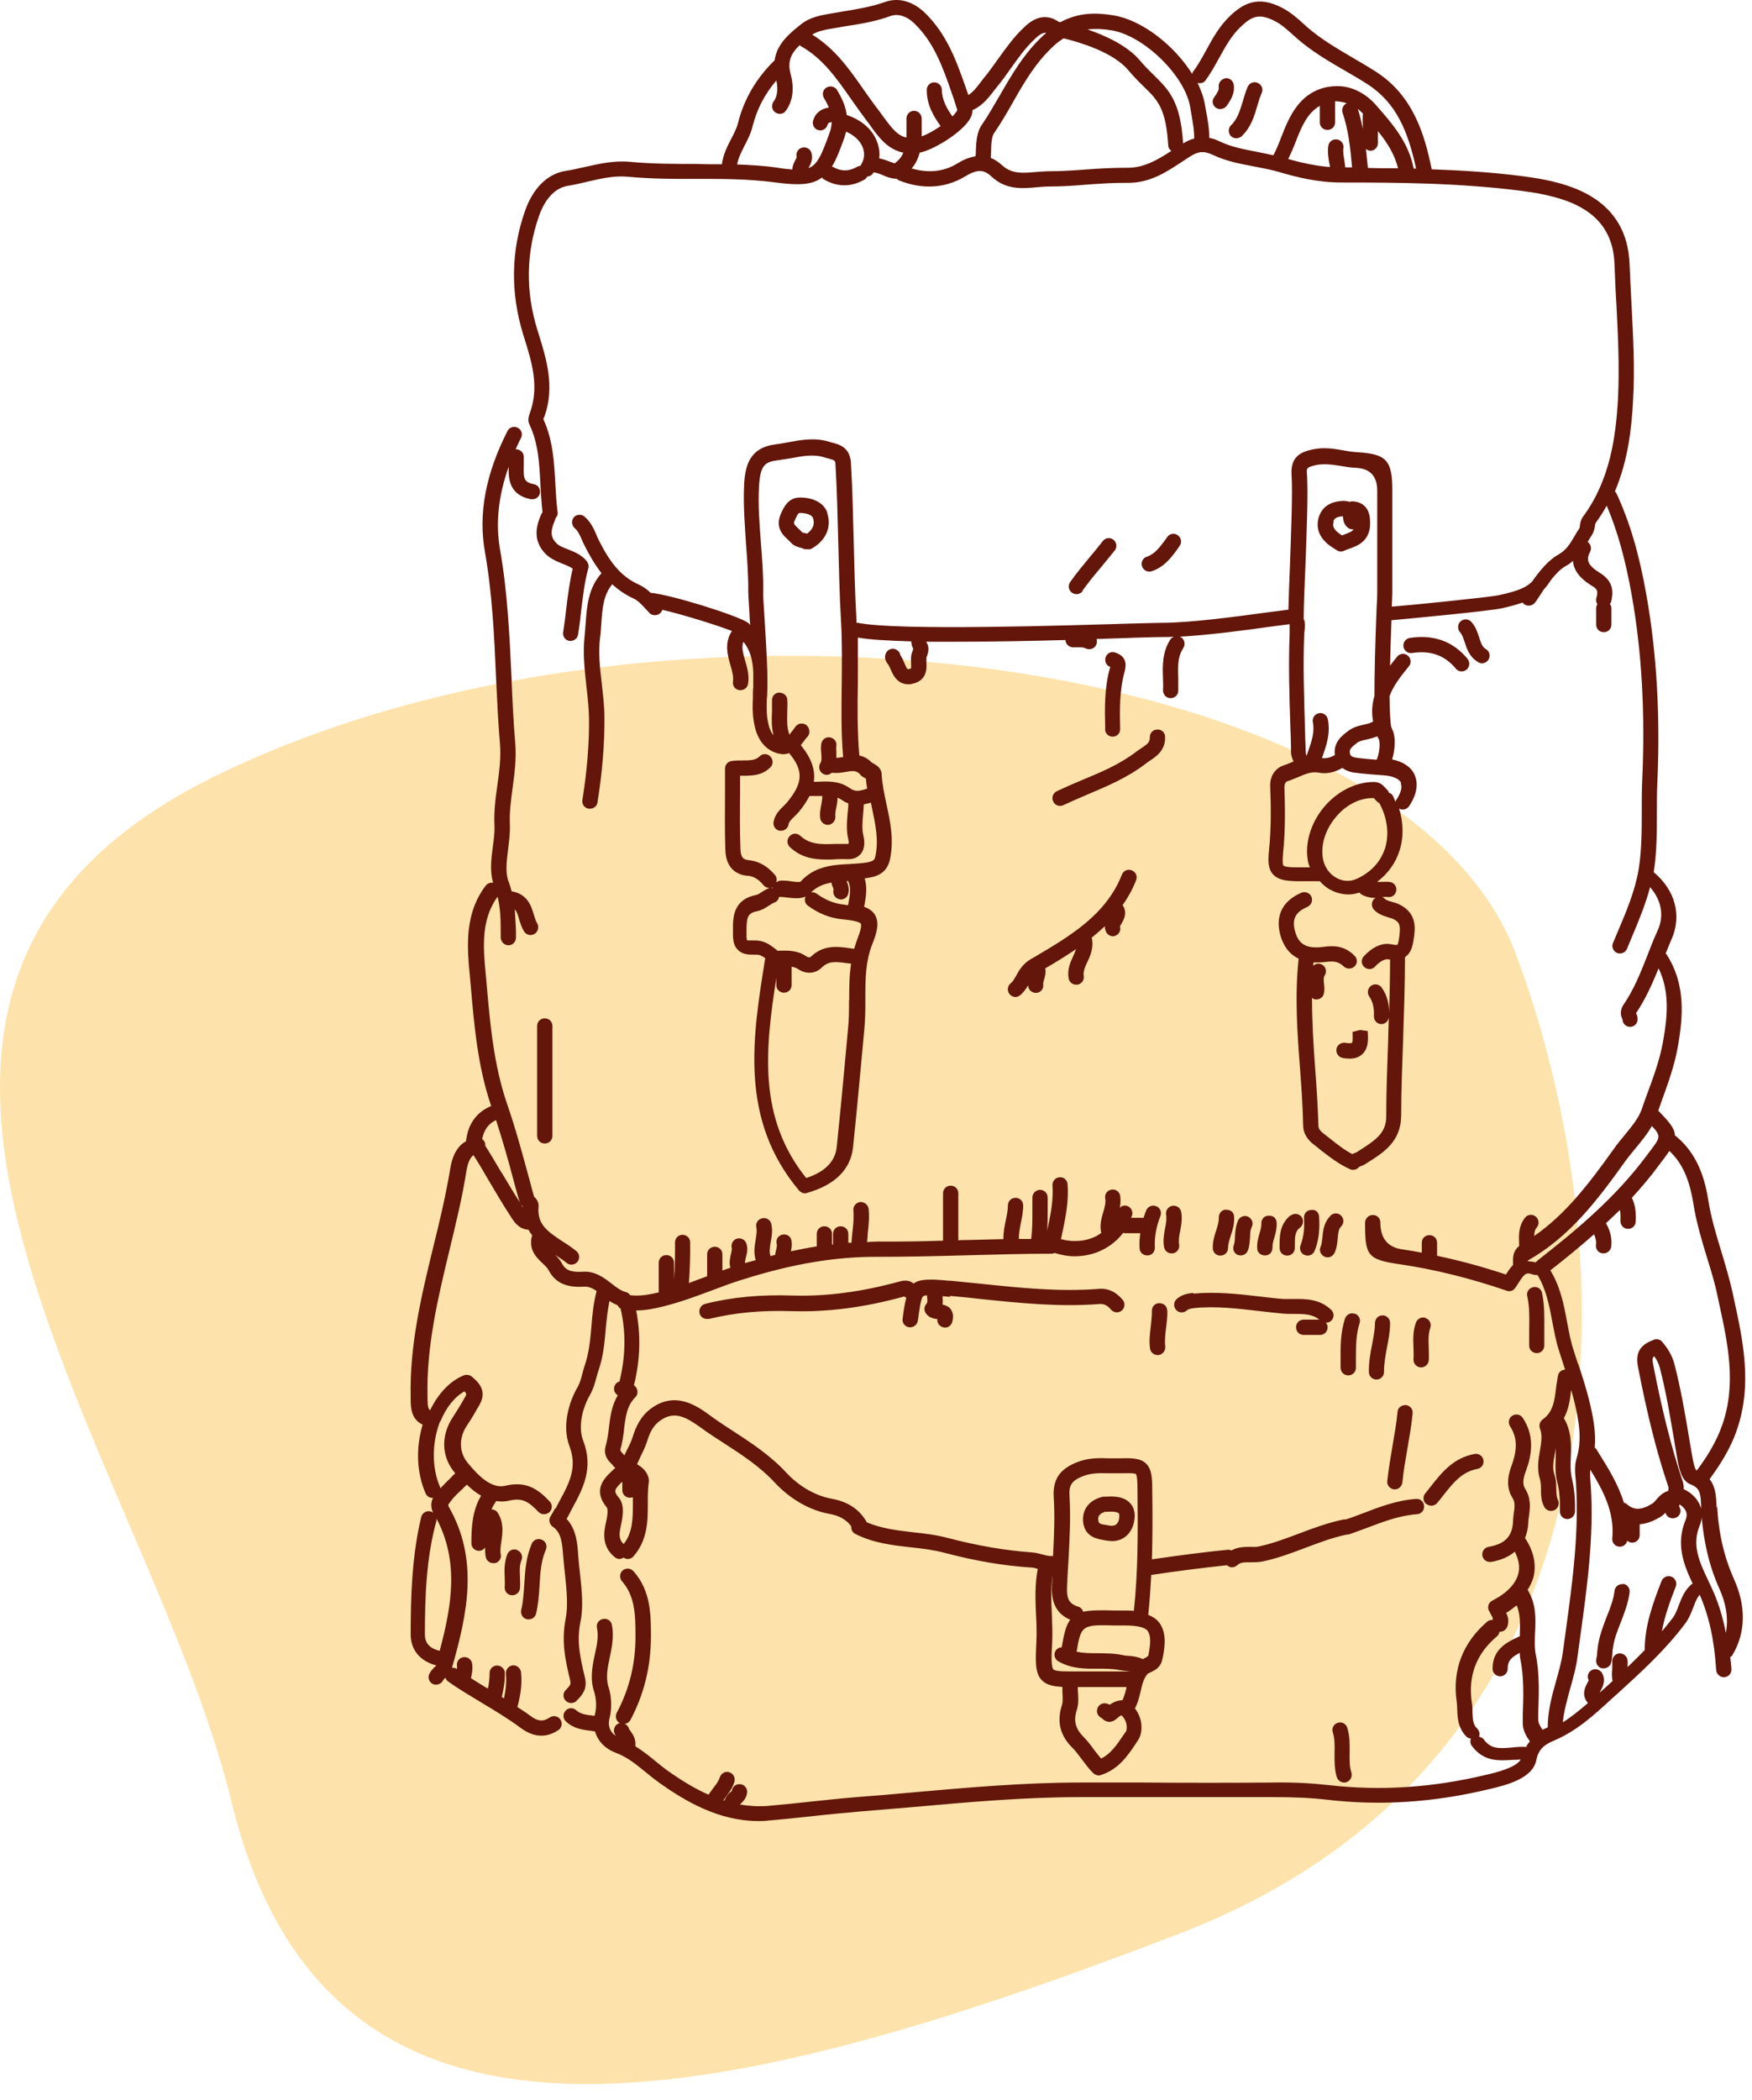 <svg width="101" height="121" viewBox="0 0 101 121" fill="none" xmlns="http://www.w3.org/2000/svg">
<path opacity="0.5" d="M12.445 44.696C-13.565 57.406 8.505 83.916 13.355 103.846C18.925 126.726 41.265 121.686 68.005 111.406C94.755 101.126 93.875 72.206 87.365 54.916C80.845 37.626 38.455 31.986 12.445 44.696Z" fill="#FDC958"/>
<path d="M30.365 93.306C30.365 93.306 30.435 93.306 30.475 93.306C30.675 93.306 30.855 93.176 30.905 92.966C31.035 92.416 31.075 91.866 31.105 91.336C31.145 90.606 31.195 89.916 31.465 89.296C31.565 89.076 31.465 88.806 31.235 88.716C31.015 88.616 30.755 88.716 30.655 88.946C30.325 89.716 30.265 90.526 30.225 91.286C30.185 91.806 30.165 92.286 30.045 92.766C29.995 93.006 30.135 93.246 30.375 93.296L30.365 93.306ZM29.815 89.306C29.595 89.216 29.335 89.326 29.245 89.556C29.065 90.026 29.075 90.486 29.095 90.886C29.095 91.066 29.115 91.256 29.095 91.436C29.075 91.686 29.255 91.896 29.495 91.916H29.535C29.765 91.916 29.955 91.736 29.975 91.516C29.995 91.296 29.975 91.076 29.975 90.846C29.955 90.486 29.945 90.166 30.065 89.886C30.155 89.656 30.045 89.406 29.815 89.316V89.306ZM31.995 86.916C31.935 87.036 31.855 87.186 31.745 87.356C31.615 87.556 31.665 87.826 31.865 87.966C32.375 88.306 32.415 88.956 32.475 89.756C32.505 90.086 32.535 90.416 32.575 90.746C32.665 91.616 32.755 92.516 32.615 93.236C32.345 94.596 32.595 95.676 32.875 96.846C32.915 97.046 32.875 97.096 32.675 97.316L32.605 97.386C32.435 97.566 32.445 97.846 32.625 98.006C32.715 98.086 32.815 98.126 32.925 98.126C33.035 98.126 33.165 98.086 33.245 97.986L33.305 97.926C33.555 97.666 33.885 97.316 33.715 96.636C33.455 95.536 33.225 94.586 33.465 93.426C33.645 92.576 33.535 91.606 33.435 90.666C33.395 90.336 33.365 90.016 33.335 89.656C33.295 88.956 33.225 88.116 32.665 87.516C32.705 87.446 32.735 87.386 32.765 87.336L32.995 86.896C33.605 85.766 34.235 84.596 33.615 82.996C33.345 82.286 33.505 81.256 34.015 80.366C34.205 80.026 34.295 79.696 34.375 79.396C34.415 79.256 34.445 79.126 34.495 78.986C34.785 78.166 34.855 77.326 34.925 76.516C34.975 75.966 35.035 75.456 35.135 74.956C35.275 75.056 35.435 75.136 35.605 75.206C35.645 75.286 35.695 75.356 35.775 75.396C36.095 76.766 36.065 78.146 35.715 79.596C35.645 79.626 35.585 79.646 35.525 79.706C35.355 79.886 35.355 80.156 35.525 80.326C35.555 80.356 35.585 80.376 35.615 80.396C35.255 80.996 35.175 81.656 35.105 82.256C35.065 82.616 35.015 82.956 34.925 83.276C34.755 83.846 35.065 84.156 35.235 84.326C35.275 84.366 35.325 84.416 35.335 84.436C35.375 84.496 35.425 84.546 35.475 84.586C35.455 84.606 35.435 84.616 35.415 84.626L35.265 84.766C34.845 85.166 34.135 85.846 34.995 86.876C34.995 86.876 35.095 87.056 34.925 87.756C34.785 88.366 34.715 89.136 35.445 89.726C35.525 89.786 35.625 89.826 35.715 89.826C35.795 89.826 35.875 89.786 35.945 89.746C36.015 89.786 36.095 89.826 36.185 89.826C36.305 89.826 36.435 89.776 36.515 89.676C37.345 88.736 37.345 87.606 37.345 86.616C37.345 86.206 37.345 85.816 37.395 85.446C37.435 85.206 37.355 84.966 37.185 84.746C37.075 84.596 36.905 84.476 36.725 84.366C36.785 84.226 36.855 84.076 36.925 83.926C37.055 83.666 37.195 83.376 37.295 83.076C37.435 82.626 37.615 82.156 38.055 81.856C38.885 81.256 39.555 81.656 40.415 82.266L40.665 82.446C41.005 82.686 41.355 82.906 41.705 83.136C42.745 83.806 43.805 84.496 44.665 85.426C45.555 86.376 46.665 87.016 47.805 87.226C48.385 87.326 48.785 87.556 49.075 87.946C49.055 88.126 49.145 88.306 49.315 88.386C50.365 88.916 51.465 89.036 52.535 89.156C53.195 89.226 53.825 89.306 54.435 89.466C56.215 89.936 57.855 90.216 59.425 90.316C59.555 90.316 59.685 90.356 59.825 90.396C59.655 91.286 59.685 92.176 59.725 93.026C59.755 93.576 59.775 94.096 59.745 94.626C59.695 95.696 59.655 96.386 60.055 96.806C60.315 97.076 60.685 97.166 61.245 97.196C61.245 97.286 61.245 97.376 61.245 97.466C61.265 97.766 61.285 98.046 61.215 98.256C60.915 99.196 61.105 99.996 61.825 100.706C62.005 100.886 62.175 101.116 62.355 101.356C62.555 101.616 62.755 101.906 63.025 102.166C63.115 102.246 63.215 102.296 63.335 102.296C63.375 102.296 63.425 102.296 63.455 102.276C64.455 101.966 65.005 101.176 65.475 100.466L65.605 100.266C65.905 99.826 65.885 99.016 65.425 98.436C65.605 98.106 65.675 97.766 65.755 97.456C65.845 97.056 65.925 96.716 66.155 96.446C66.185 96.416 66.255 96.396 66.325 96.356C66.545 96.256 66.915 96.096 67.015 95.576C67.165 94.886 67.265 94.036 66.805 93.466C66.645 93.266 66.425 93.136 66.195 93.046C66.275 92.276 66.325 91.526 66.365 90.746C68.025 90.496 69.425 90.326 70.735 90.186C70.815 90.256 70.915 90.306 71.015 90.306C71.125 90.306 71.235 90.266 71.325 90.186C71.495 90.016 71.715 90.016 72.075 90.016C72.285 90.016 72.515 90.016 72.755 89.976C73.625 89.796 74.455 89.486 75.245 89.186C76.065 88.876 76.835 88.586 77.655 88.416C77.655 88.416 77.675 88.416 77.685 88.416C77.725 88.416 77.785 88.416 77.825 88.386C78.155 88.276 78.465 88.156 78.795 88.036C79.765 87.666 80.695 87.316 81.695 87.246C81.945 87.226 82.115 87.016 82.095 86.766C82.075 86.516 81.865 86.336 81.625 86.366C80.495 86.446 79.475 86.846 78.485 87.226C78.185 87.336 77.885 87.456 77.585 87.546H77.475C76.585 87.726 75.745 88.036 74.925 88.346C74.125 88.646 73.365 88.936 72.565 89.106C72.435 89.136 72.265 89.136 72.095 89.126C71.765 89.126 71.355 89.126 70.985 89.336C70.915 89.296 70.845 89.286 70.765 89.296C69.445 89.426 68.055 89.606 66.405 89.846C66.445 88.556 66.445 87.246 66.425 85.856C66.425 85.106 66.385 84.636 66.065 84.326C65.745 84.016 65.265 84.006 64.575 84.026H63.985C63.375 84.006 62.745 83.986 62.075 84.256C61.095 84.646 60.685 85.246 60.745 86.246C60.815 87.376 60.765 88.526 60.705 89.656C60.515 89.676 60.315 89.626 60.095 89.566C59.905 89.516 59.695 89.456 59.475 89.446C57.955 89.336 56.375 89.066 54.645 88.616C53.975 88.436 53.285 88.356 52.625 88.286C51.685 88.176 50.805 88.066 49.975 87.716C49.555 86.976 48.895 86.526 47.955 86.356C47.005 86.186 46.065 85.646 45.315 84.836C44.385 83.836 43.265 83.106 42.185 82.406C41.845 82.186 41.495 81.956 41.165 81.726L40.935 81.556C40.195 81.016 38.945 80.126 37.545 81.146C36.925 81.596 36.655 82.216 36.465 82.816C36.385 83.066 36.275 83.296 36.145 83.536C36.095 83.646 36.045 83.746 35.995 83.856C35.945 83.796 35.895 83.746 35.855 83.696C35.815 83.656 35.765 83.606 35.765 83.516C35.875 83.126 35.935 82.736 35.975 82.346C36.065 81.626 36.135 80.996 36.625 80.506C36.725 80.406 36.765 80.276 36.745 80.136C36.725 80.006 36.655 79.886 36.545 79.816C36.915 78.346 36.945 76.906 36.675 75.506C37.225 75.506 37.745 75.396 38.265 75.266C39.235 75.026 40.165 74.676 41.055 74.346C41.665 74.116 42.265 73.886 42.875 73.706C45.735 72.806 48.205 72.406 50.555 72.416C52.315 72.416 54.065 72.376 55.785 72.326C57.365 72.286 58.995 72.236 60.595 72.236H60.625C60.685 72.236 60.745 72.216 60.805 72.196C61.175 72.306 61.555 72.386 61.935 72.386C62.495 72.386 63.055 72.266 63.555 72.016C64.035 71.776 64.435 71.446 64.745 71.036C64.775 71.036 64.805 71.056 64.835 71.056H65.735C65.695 71.346 65.675 71.626 65.695 71.916C65.695 72.156 65.895 72.336 66.135 72.336H66.155C66.405 72.336 66.585 72.126 66.575 71.876C66.545 71.256 66.665 70.656 66.895 70.066C66.985 69.836 66.875 69.576 66.645 69.496C66.425 69.406 66.165 69.516 66.075 69.746C66.025 69.886 65.965 70.026 65.925 70.166H65.205C65.225 70.116 65.245 70.066 65.265 70.016C65.325 69.776 65.185 69.536 64.955 69.476C64.805 69.436 64.665 69.476 64.555 69.586C64.595 69.366 64.615 69.136 64.575 68.896C64.535 68.656 64.295 68.496 64.065 68.546C63.825 68.586 63.665 68.816 63.715 69.056C63.755 69.296 63.685 69.546 63.605 69.826C63.495 70.186 63.385 70.596 63.485 71.046C63.385 71.106 63.305 71.166 63.195 71.226C62.575 71.536 61.835 71.586 61.165 71.396C61.205 71.236 61.225 71.066 61.265 70.916C61.445 70.056 61.615 69.176 61.545 68.236C61.525 67.986 61.305 67.796 61.075 67.836C60.825 67.856 60.655 68.066 60.675 68.316C60.735 69.126 60.575 69.906 60.405 70.746C60.385 70.826 60.365 70.906 60.365 70.996C60.395 70.586 60.395 70.166 60.395 69.776V69.006C60.395 68.756 60.215 68.566 59.965 68.556C59.735 68.556 59.525 68.736 59.515 68.986V69.786C59.515 70.346 59.515 70.866 59.445 71.386H58.735C58.735 71.096 58.785 70.796 58.845 70.486C58.915 70.156 58.985 69.826 58.985 69.456C58.985 69.206 58.795 69.016 58.545 69.016C58.295 69.016 58.105 69.206 58.105 69.456C58.105 69.716 58.045 70.006 57.985 70.296C57.915 70.626 57.835 70.996 57.845 71.396C57.155 71.416 56.465 71.426 55.795 71.446C55.615 71.446 55.425 71.446 55.245 71.466V68.756C55.245 68.506 55.055 68.316 54.805 68.316C54.555 68.316 54.365 68.506 54.365 68.756V71.486C53.115 71.526 51.855 71.546 50.595 71.536C50.395 71.536 50.195 71.556 49.985 71.566C50.005 71.386 50.015 71.216 50.025 71.046C50.075 70.596 50.125 70.136 50.075 69.656C50.045 69.406 49.825 69.256 49.595 69.256C49.355 69.286 49.175 69.496 49.195 69.736C49.235 70.126 49.195 70.516 49.145 70.946C49.115 71.166 49.105 71.386 49.085 71.606H48.905V71.096C48.905 70.846 48.715 70.656 48.465 70.656C48.215 70.656 48.025 70.846 48.025 71.096V71.706H47.965V71.096C47.965 70.846 47.775 70.656 47.525 70.656C47.275 70.656 47.085 70.846 47.085 71.096V71.816C46.605 71.886 46.095 71.996 45.595 72.096C45.635 71.906 45.665 71.706 45.625 71.466C45.575 71.226 45.345 71.086 45.105 71.136C44.865 71.186 44.715 71.416 44.775 71.656C44.805 71.766 44.775 71.886 44.735 72.046C44.715 72.126 44.695 72.216 44.685 72.306C44.595 72.326 44.505 72.356 44.425 72.376C44.335 72.166 44.375 71.926 44.425 71.586C44.485 71.266 44.555 70.906 44.465 70.526C44.415 70.286 44.175 70.136 43.935 70.196C43.695 70.246 43.545 70.486 43.605 70.726C43.645 70.926 43.605 71.156 43.565 71.416C43.505 71.756 43.435 72.176 43.565 72.606C43.365 72.666 43.165 72.716 42.955 72.776C42.935 72.726 42.955 72.646 42.995 72.456C43.055 72.246 43.125 71.966 43.035 71.676C42.975 71.436 42.725 71.306 42.495 71.366C42.255 71.426 42.125 71.676 42.185 71.916C42.205 71.986 42.165 72.096 42.145 72.236C42.095 72.446 42.015 72.736 42.105 73.046C41.955 73.096 41.795 73.146 41.645 73.206V72.276C41.645 72.026 41.455 71.836 41.205 71.836C40.955 71.836 40.765 72.026 40.765 72.276V73.536C40.425 73.666 40.065 73.786 39.715 73.926C39.775 73.126 39.795 72.326 39.785 71.576C39.785 71.336 39.585 71.146 39.345 71.146C39.105 71.146 38.905 71.346 38.915 71.596C38.915 72.286 38.915 72.996 38.855 73.706V72.756C38.855 72.506 38.665 72.316 38.415 72.316C38.165 72.316 37.975 72.506 37.975 72.756V74.466C37.415 74.596 36.885 74.696 36.325 74.626C36.265 74.536 36.175 74.466 36.075 74.446C35.795 74.376 35.535 74.176 35.265 73.966C34.825 73.626 34.305 73.226 33.605 73.276C32.915 73.316 32.595 73.186 32.395 72.796C32.285 72.596 32.145 72.436 31.995 72.296C32.225 72.446 32.455 72.596 32.665 72.766C32.745 72.836 32.845 72.866 32.945 72.866C33.065 72.866 33.195 72.816 33.285 72.706C33.445 72.526 33.415 72.236 33.225 72.086C32.975 71.886 32.705 71.696 32.425 71.526C31.525 70.936 30.965 70.526 31.045 69.536C31.075 69.236 30.895 69.046 30.785 68.946C30.675 68.536 30.565 68.136 30.455 67.726C30.085 66.366 29.705 64.966 29.235 63.616C28.465 61.376 28.255 59.006 28.055 56.716L27.955 55.616C27.835 54.246 27.835 52.826 28.685 51.666C28.845 52.316 28.865 52.956 28.865 53.626V54.036C28.885 54.276 29.075 54.466 29.315 54.466C29.565 54.466 29.745 54.256 29.745 54.016V53.616C29.725 53.206 29.705 52.806 29.675 52.396C29.785 52.506 29.845 52.676 29.925 52.966C29.995 53.196 30.075 53.446 30.215 53.676C30.305 53.806 30.445 53.876 30.585 53.876C30.665 53.876 30.745 53.846 30.825 53.806C31.025 53.676 31.085 53.396 30.965 53.196C30.885 53.076 30.835 52.886 30.775 52.706C30.635 52.226 30.415 51.506 29.495 51.356C29.445 51.176 29.395 50.976 29.315 50.786C29.125 50.276 29.205 49.646 29.285 48.976C29.345 48.506 29.405 48.036 29.395 47.546C29.355 46.836 29.455 46.116 29.555 45.366C29.665 44.546 29.775 43.706 29.705 42.846C29.595 41.566 29.535 40.266 29.485 38.996C29.375 36.596 29.255 34.096 28.825 31.656C28.565 30.146 28.725 28.576 29.325 26.896C29.305 27.526 29.325 28.526 30.615 28.766H30.695C30.905 28.766 31.095 28.616 31.125 28.406C31.165 28.166 31.015 27.936 30.775 27.896C30.195 27.786 30.175 27.566 30.195 26.846C30.195 26.666 30.195 26.476 30.195 26.296C30.175 26.046 29.955 25.876 29.725 25.886C29.825 25.676 29.915 25.456 30.035 25.236C30.145 25.016 30.065 24.756 29.845 24.646C29.625 24.536 29.365 24.616 29.255 24.836C27.995 27.316 27.565 29.596 27.955 31.796C28.375 34.186 28.495 36.636 28.595 39.026C28.655 40.296 28.715 41.616 28.825 42.896C28.885 43.656 28.785 44.416 28.675 45.226C28.565 45.986 28.465 46.766 28.505 47.566C28.525 47.976 28.465 48.386 28.405 48.826C28.315 49.506 28.235 50.196 28.425 50.866C28.265 50.836 28.105 50.896 28.005 51.026C26.905 52.446 26.905 54.166 27.035 55.666L27.135 56.766C27.335 59.066 27.535 61.436 28.315 63.726C27.475 64.076 26.975 64.756 26.865 65.756C26.465 65.976 26.115 66.416 25.965 67.286C25.715 68.796 25.355 70.336 24.985 71.816C24.305 74.606 23.605 77.496 23.675 80.496V80.636C23.675 81.076 23.695 81.776 24.365 82.086C23.965 83.416 24.015 84.856 24.535 86.046C24.615 86.226 24.785 86.316 24.965 86.306C24.855 86.516 24.805 86.806 24.965 87.156C24.925 87.126 24.875 87.106 24.825 87.086C24.595 87.026 24.355 87.156 24.285 87.396C23.745 89.646 23.675 91.986 23.675 94.176C23.675 95.066 24.225 95.726 25.155 95.956C25.125 95.986 25.105 96.006 25.075 96.036C24.965 96.146 24.835 96.266 24.745 96.456C24.645 96.676 24.745 96.936 24.965 97.036C25.025 97.066 25.085 97.066 25.145 97.066C25.315 97.066 25.465 96.966 25.545 96.816C25.565 96.776 25.625 96.716 25.675 96.666C25.705 96.746 25.755 96.826 25.825 96.876C26.465 97.336 27.155 97.736 27.815 98.136C28.565 98.586 29.325 99.046 30.025 99.566C30.425 99.856 30.805 100.006 31.205 100.006C31.535 100.006 31.855 99.906 32.185 99.686C32.385 99.556 32.445 99.286 32.305 99.076C32.175 98.876 31.905 98.816 31.695 98.956C31.305 99.216 30.995 99.186 30.565 98.856C30.325 98.676 30.075 98.516 29.825 98.356C29.985 97.766 30.115 97.086 30.035 96.346C30.005 96.106 29.785 95.936 29.555 95.956C29.315 95.986 29.145 96.206 29.165 96.446C29.215 96.936 29.145 97.416 29.055 97.856C29.015 97.826 28.965 97.806 28.925 97.776C29.025 97.376 29.115 96.896 29.105 96.396C29.105 96.146 28.865 95.956 28.655 95.966C28.405 95.966 28.215 96.166 28.225 96.416C28.225 96.726 28.185 97.026 28.125 97.296C27.795 97.106 27.475 96.896 27.155 96.696V96.676C27.205 96.436 27.265 96.166 27.215 95.846C27.175 95.606 26.945 95.446 26.705 95.486C26.465 95.526 26.305 95.746 26.345 95.996V96.166C26.255 96.106 26.155 96.086 26.055 96.096C26.955 92.946 27.605 89.856 25.875 86.826C25.825 86.726 25.815 86.716 25.985 86.496C26.175 86.236 26.415 86.016 26.675 85.776C26.755 85.696 26.835 85.616 26.915 85.546C27.155 85.776 27.425 86.006 27.735 86.176C27.215 87.056 27.175 88.046 27.175 88.916C27.175 89.166 27.365 89.356 27.615 89.356C27.765 89.356 27.885 89.276 27.965 89.166C27.965 89.346 27.965 89.526 28.005 89.716C28.045 89.926 28.235 90.066 28.435 90.066H28.525C28.765 90.026 28.925 89.786 28.865 89.546C28.825 89.326 28.865 89.066 28.905 88.796C28.975 88.326 29.055 87.736 28.695 87.166C28.615 87.036 28.475 86.976 28.335 86.966C28.405 86.796 28.505 86.636 28.605 86.486C28.845 86.526 29.085 86.526 29.345 86.466C30.125 86.276 30.485 86.536 31.045 87.116C31.135 87.206 31.245 87.246 31.365 87.246C31.485 87.246 31.585 87.206 31.675 87.126C31.855 86.956 31.855 86.676 31.675 86.496C31.055 85.856 30.395 85.306 29.135 85.606C28.325 85.796 27.575 85.036 26.945 84.266C26.455 83.656 26.445 82.836 26.925 82.126C27.165 81.776 27.395 81.376 27.655 80.916C28.115 80.086 27.515 79.586 27.195 79.316C27.075 79.216 26.895 79.186 26.735 79.246C25.925 79.576 25.255 80.306 24.795 81.256C24.685 81.176 24.655 81.026 24.645 80.616V80.466C24.575 77.576 25.255 74.746 25.915 72.016C26.275 70.516 26.655 68.976 26.895 67.426C26.985 66.906 27.145 66.666 27.295 66.556C27.605 67.036 27.895 67.536 28.185 68.036C28.585 68.716 28.995 69.406 29.425 70.066L29.475 70.146C29.655 70.426 29.925 70.826 30.465 70.856C30.535 70.976 30.605 71.086 30.685 71.186C30.685 71.216 30.655 71.226 30.655 71.256C30.475 72.036 30.945 72.476 31.285 72.796C31.425 72.926 31.565 73.056 31.625 73.186C32.105 74.106 32.965 74.176 33.675 74.136C33.925 74.116 34.145 74.216 34.395 74.386C34.215 75.066 34.145 75.756 34.095 76.426C34.025 77.216 33.955 77.966 33.705 78.686C33.655 78.846 33.605 79.006 33.565 79.176C33.495 79.436 33.435 79.686 33.295 79.926C32.785 80.806 32.395 82.166 32.825 83.316C33.295 84.546 32.825 85.446 32.255 86.486L32.015 86.946L32.035 86.926L31.995 86.916ZM64.915 99.756L64.775 99.956C64.395 100.516 64.035 101.056 63.475 101.326C63.335 101.166 63.215 100.996 63.075 100.826C62.895 100.566 62.695 100.316 62.465 100.076C61.995 99.606 61.875 99.146 62.075 98.526C62.195 98.156 62.165 97.766 62.135 97.406C62.135 97.336 62.135 97.276 62.135 97.206H62.275C63.085 97.206 63.895 97.206 64.695 97.206H64.935C64.935 97.206 64.935 97.246 64.935 97.256C64.875 97.526 64.805 97.756 64.705 97.966C64.425 97.966 64.165 98.086 63.965 98.226C63.905 98.186 63.835 98.156 63.745 98.146C63.505 98.106 63.275 98.276 63.245 98.516C63.205 98.716 63.335 98.916 63.515 98.996C63.895 99.376 64.205 99.156 64.325 99.066C64.425 98.986 64.585 98.846 64.635 98.836C64.635 98.836 64.675 98.836 64.745 98.936C64.995 99.226 64.985 99.656 64.905 99.776H64.925L64.915 99.756ZM66.165 93.996C66.345 94.216 66.345 94.666 66.205 95.366C66.191 95.42 66.128 95.473 66.015 95.526C66.015 95.526 65.925 95.566 65.885 95.596C65.605 95.466 65.325 95.426 65.065 95.406C64.955 95.406 64.835 95.386 64.725 95.366C64.245 95.256 63.755 95.266 63.295 95.256C62.865 95.256 62.455 95.256 62.065 95.166C62.315 93.626 62.405 93.606 64.265 93.656H64.865C65.575 93.656 66.005 93.766 66.185 93.986L66.165 93.996ZM61.585 90.086C61.655 88.806 61.735 87.486 61.655 86.176C61.615 85.566 61.795 85.306 62.425 85.056C62.925 84.856 63.445 84.876 63.985 84.886C64.195 84.886 64.415 84.886 64.625 84.886C64.815 84.886 65.405 84.856 65.485 84.936C65.565 85.016 65.575 85.616 65.575 85.846C65.605 88.326 65.605 90.576 65.365 92.816C65.185 92.796 65.015 92.796 64.845 92.796H64.265C63.435 92.766 62.865 92.776 62.445 92.866C62.405 92.736 62.305 92.616 62.165 92.576C61.625 92.406 61.475 92.126 61.515 91.366C61.535 90.936 61.555 90.506 61.585 90.086ZM60.685 90.636C60.685 90.866 60.655 91.106 60.645 91.336C60.605 92.056 60.725 92.916 61.695 93.326C61.455 93.646 61.335 94.146 61.205 94.916C61.065 94.916 60.925 94.996 60.845 95.126C60.725 95.336 60.805 95.606 61.015 95.726C61.775 96.156 62.545 96.156 63.295 96.146C63.735 96.146 64.145 96.146 64.535 96.226C64.685 96.256 64.835 96.266 64.995 96.286C65.055 96.286 65.115 96.306 65.175 96.306H62.285C61.485 96.306 60.855 96.326 60.725 96.186C60.585 96.036 60.615 95.306 60.655 94.656C60.685 94.086 60.655 93.516 60.635 92.966C60.595 92.156 60.575 91.386 60.705 90.626V90.656L60.685 90.636ZM35.875 85.386V85.856C35.875 86.106 36.065 86.296 36.315 86.296C36.375 86.296 36.425 86.296 36.485 86.256V86.606C36.485 87.466 36.485 88.286 35.955 88.966C35.705 88.736 35.665 88.476 35.785 87.936C35.975 87.116 35.945 86.616 35.675 86.296C35.345 85.896 35.425 85.816 35.865 85.376L35.875 85.386ZM25.345 95.116C24.925 95.026 24.485 94.776 24.495 94.176C24.495 92.046 24.565 89.776 25.165 87.606C25.165 87.566 25.165 87.526 25.165 87.496C26.455 89.956 26.065 92.436 25.345 95.126V95.116ZM25.385 81.906C25.715 81.106 26.195 80.496 26.775 80.166C26.915 80.316 26.885 80.356 26.815 80.486C26.575 80.916 26.345 81.286 26.125 81.626C25.415 82.676 25.435 83.896 26.185 84.816C26.205 84.836 26.225 84.866 26.245 84.886C26.155 84.966 26.075 85.056 25.995 85.136C25.795 85.326 25.595 85.536 25.385 85.756C25.385 85.726 25.385 85.706 25.365 85.676C24.885 84.566 24.895 83.126 25.365 81.906H25.385ZM28.905 67.556C28.595 67.036 28.295 66.516 27.975 66.016C27.975 65.986 27.975 65.976 27.975 65.946C27.975 65.816 27.885 65.696 27.795 65.626C27.905 65.096 28.155 64.746 28.595 64.536C28.955 65.646 29.285 66.786 29.575 67.896C29.685 68.326 29.815 68.766 29.935 69.186C29.955 69.256 29.985 69.306 30.025 69.366C29.635 68.766 29.275 68.156 28.915 67.556H28.905ZM30.125 69.546C30.085 69.496 30.065 69.436 30.025 69.386C30.065 69.436 30.105 69.476 30.135 69.506V69.566L30.115 69.526L30.125 69.546ZM63.705 42.016C63.705 42.256 63.905 42.446 64.145 42.446C64.395 42.446 64.585 42.246 64.575 41.996C64.545 40.916 64.535 39.786 64.825 38.726C64.935 38.316 64.975 37.826 64.285 37.596C64.055 37.516 63.805 37.646 63.735 37.876C63.665 38.106 63.775 38.356 64.005 38.426C64.005 38.446 64.005 38.466 63.985 38.486C63.655 39.666 63.685 40.906 63.715 42.006L63.705 42.016ZM70.685 69.696C70.435 69.696 70.255 69.906 70.265 70.156C70.265 70.396 70.195 70.646 70.105 70.916C70.005 71.206 69.915 71.536 69.915 71.906C69.915 72.156 70.105 72.346 70.355 72.346C70.605 72.346 70.795 72.146 70.795 71.906C70.795 71.666 70.875 71.436 70.955 71.186C71.055 70.876 71.165 70.526 71.145 70.126C71.145 69.876 70.965 69.696 70.685 69.706V69.696ZM60.925 45.586C60.705 45.696 60.605 45.956 60.715 46.176C60.785 46.336 60.945 46.436 61.115 46.436C61.175 46.436 61.245 46.416 61.295 46.396C61.755 46.176 62.215 45.986 62.695 45.776C63.835 45.296 65.015 44.796 66.055 43.996C66.125 43.936 66.215 43.886 66.295 43.826C66.655 43.586 67.195 43.226 67.165 42.456C67.165 42.206 66.945 42.006 66.705 42.036C66.455 42.036 66.275 42.256 66.285 42.496C66.285 42.756 66.175 42.856 65.815 43.096C65.715 43.156 65.625 43.226 65.525 43.296C64.575 44.026 63.495 44.486 62.355 44.956C61.875 45.156 61.395 45.366 60.925 45.586ZM67.105 71.856C67.145 72.066 67.325 72.216 67.535 72.216H67.615C67.855 72.176 68.015 71.946 67.975 71.706C67.935 71.466 67.975 71.206 68.035 70.926C68.095 70.596 68.165 70.226 68.095 69.836C68.055 69.596 67.825 69.436 67.585 69.476C67.345 69.516 67.185 69.746 67.225 69.986C67.265 70.226 67.225 70.486 67.165 70.766C67.105 71.096 67.035 71.466 67.105 71.856ZM77.565 60.086C77.325 60.046 77.095 60.196 77.045 60.436C77.005 60.676 77.155 60.906 77.395 60.956C77.545 60.986 77.685 60.996 77.805 60.996C78.105 60.996 78.335 60.916 78.515 60.756C78.905 60.416 78.875 59.876 78.845 59.406L78.405 59.346L77.975 59.456C77.975 59.636 78.005 60.026 77.935 60.086C77.935 60.086 77.855 60.136 77.545 60.086H77.565ZM66.255 32.936C66.255 32.936 66.345 32.936 66.385 32.916C67.115 32.676 67.525 32.126 67.885 31.626L67.995 31.466C68.145 31.276 68.105 30.996 67.905 30.846C67.715 30.696 67.435 30.736 67.295 30.936L67.175 31.106C66.845 31.546 66.565 31.926 66.115 32.076C65.885 32.146 65.755 32.406 65.835 32.626C65.895 32.806 66.065 32.936 66.255 32.936ZM62.395 34.046C62.735 33.566 63.125 33.096 63.505 32.646C63.755 32.336 64.015 32.026 64.265 31.716C64.415 31.526 64.375 31.246 64.185 31.096C63.995 30.946 63.715 30.986 63.575 31.176C63.335 31.486 63.085 31.786 62.835 32.086C62.445 32.556 62.055 33.026 61.695 33.536C61.555 33.726 61.595 34.016 61.805 34.156C61.885 34.206 61.975 34.236 62.055 34.236C62.195 34.236 62.325 34.176 62.415 34.056L62.395 34.046ZM98.955 86.876V86.676C98.925 86.226 98.905 85.666 98.555 85.226C99.095 84.486 99.745 83.526 100.135 82.366C101.025 79.766 100.485 77.256 99.955 74.826L99.885 74.496C99.705 73.696 99.475 72.916 99.245 72.156C98.955 71.206 98.655 70.226 98.495 69.236C98.305 68.026 97.915 66.516 96.585 65.436C96.585 65.436 96.565 65.436 96.555 65.436C96.555 65.026 96.235 64.646 95.595 63.996C95.655 63.816 95.715 63.646 95.785 63.456C96.145 62.456 96.525 61.426 96.715 60.356C97.035 58.596 97.185 56.726 96.085 55.006C96.065 54.976 96.045 54.966 96.025 54.936C96.135 54.676 96.235 54.396 96.355 54.136C96.965 52.766 96.585 51.296 95.335 50.256C95.515 49.106 95.515 47.936 95.515 46.816C95.515 46.236 95.515 45.646 95.545 45.066C95.715 41.166 95.505 37.646 94.915 34.296C94.495 31.916 93.965 30.116 93.195 28.446C93.165 28.396 93.135 28.346 93.095 28.316C93.845 26.556 94.065 24.696 94.145 23.036C94.255 21.206 94.145 19.346 94.055 17.546C94.015 16.776 93.975 16.016 93.945 15.256C93.875 13.196 92.875 11.736 90.945 10.916C90.105 10.566 89.135 10.326 87.805 10.156C86.035 9.926 84.255 9.816 82.535 9.756C82.105 7.606 81.395 5.466 79.325 4.136C78.875 3.846 78.425 3.586 77.965 3.316C77.045 2.776 76.175 2.266 75.395 1.596L75.115 1.346C74.765 1.026 74.395 0.706 73.925 0.456C72.515 -0.284 71.665 0.216 70.955 0.876C70.315 1.466 69.915 2.196 69.535 2.896C69.295 3.326 69.075 3.736 68.795 4.106C68.755 4.146 68.745 4.206 68.725 4.256C67.705 2.626 65.845 1.156 64.195 0.886C63.235 0.726 62.215 0.696 61.135 1.276C61.095 1.276 61.055 1.256 61.025 1.256C60.075 0.586 59.285 1.336 59.025 1.586C58.435 2.136 57.975 2.796 57.525 3.416C57.275 3.756 57.035 4.116 56.765 4.436C56.685 4.536 56.605 4.636 56.525 4.746C56.295 5.046 56.095 5.306 55.825 5.476C55.785 5.346 55.725 5.216 55.685 5.076C55.155 3.566 54.605 1.996 53.335 0.756C52.635 0.066 51.785 -0.164 51.015 0.116C50.225 0.396 49.415 0.526 48.565 0.666L47.915 0.776C47.345 0.876 46.695 0.986 46.195 1.386C45.555 1.896 44.785 2.506 44.655 3.476C43.595 4.506 42.885 5.726 42.545 7.086C42.465 7.406 42.305 7.706 42.145 8.016C41.915 8.456 41.685 8.926 41.615 9.466C41.135 9.466 40.635 9.466 40.155 9.446C38.895 9.446 37.595 9.446 36.335 9.326C35.415 9.236 34.545 9.436 33.695 9.626C33.335 9.706 32.965 9.796 32.605 9.846C31.555 10.016 30.715 10.846 30.255 12.186C29.455 14.486 29.425 16.866 30.155 19.256L30.215 19.446C30.665 20.886 31.085 22.246 30.565 23.746C30.495 23.936 30.395 24.206 30.525 24.466C31.035 25.546 31.095 26.716 31.155 27.936C31.185 28.456 31.215 28.986 31.275 29.516C31.245 29.556 31.225 29.576 31.205 29.626C30.925 30.256 30.695 31.086 31.395 31.856C31.695 32.186 32.085 32.336 32.415 32.476C32.645 32.566 32.845 32.646 33.015 32.766C32.835 33.536 32.735 34.306 32.645 35.066C32.595 35.516 32.535 35.976 32.465 36.426C32.425 36.666 32.585 36.896 32.825 36.926H32.895C33.105 36.926 33.295 36.776 33.325 36.556C33.405 36.096 33.455 35.636 33.505 35.166C33.615 34.316 33.695 33.526 33.915 32.746C33.955 32.606 33.915 32.466 33.835 32.346C33.515 31.946 33.095 31.796 32.725 31.646C32.445 31.536 32.195 31.446 32.035 31.256C31.735 30.926 31.725 30.586 31.995 29.966C32.015 29.926 32.015 29.896 32.025 29.856C32.115 29.756 32.175 29.636 32.145 29.496C32.075 28.966 32.045 28.416 32.015 27.886C31.945 26.656 31.885 25.376 31.325 24.156C31.325 24.116 31.355 24.076 31.365 24.046L31.405 23.946C31.985 22.256 31.505 20.696 31.035 19.186L30.975 18.996C30.295 16.786 30.325 14.596 31.065 12.466C31.265 11.876 31.755 10.866 32.735 10.706C33.125 10.646 33.495 10.556 33.875 10.466C34.685 10.276 35.445 10.106 36.235 10.186C37.545 10.306 38.855 10.316 40.135 10.306C41.615 10.306 43.145 10.306 44.645 10.506C46.055 10.696 46.835 10.656 47.385 10.226C47.425 10.276 47.465 10.326 47.515 10.346C47.895 10.566 48.275 10.676 48.675 10.676C49.075 10.676 49.455 10.566 49.835 10.346C49.915 10.306 49.955 10.236 50.005 10.166C50.135 10.166 50.255 10.096 50.335 9.976C50.335 9.956 50.335 9.946 50.355 9.936C50.355 9.936 50.375 9.936 50.385 9.936C50.565 9.956 50.735 10.026 50.925 10.106C51.135 10.196 51.365 10.286 51.615 10.296H51.685C51.685 10.296 51.765 10.356 51.805 10.386C53.125 10.926 54.455 10.856 55.565 10.206C56.345 9.736 56.685 9.736 57.175 10.186C58.005 10.956 58.955 10.866 59.805 10.786C60.045 10.766 60.275 10.746 60.505 10.746C61.225 10.746 61.955 10.696 62.655 10.636C63.415 10.586 64.175 10.526 64.945 10.536C66.285 10.566 67.255 9.906 68.225 9.266L68.575 9.036C69.085 8.706 69.405 8.686 69.925 8.926C70.695 9.296 71.525 9.446 72.325 9.596C72.795 9.686 73.255 9.776 73.685 9.896C74.795 10.226 76.005 10.516 77.325 10.516H77.355C80.495 10.516 84.135 10.536 87.705 10.996C88.475 11.096 89.625 11.276 90.615 11.696C92.225 12.386 93.025 13.546 93.075 15.256C93.105 16.026 93.135 16.796 93.185 17.566C93.275 19.336 93.365 21.166 93.275 22.956C93.155 25.136 92.825 27.646 91.275 29.746C91.125 29.946 91.095 30.156 91.075 30.306C91.075 30.366 91.055 30.436 91.035 30.466C90.925 30.616 90.845 30.766 90.755 30.916C90.515 31.326 90.305 31.686 89.835 31.956C89.245 32.286 88.765 32.886 88.325 33.506C88.015 33.826 87.565 34.046 86.395 34.296C85.825 34.416 81.655 34.836 80.235 34.956V34.906C80.255 34.486 80.265 34.196 80.265 34.116V28.246C80.265 26.506 79.915 26.146 78.205 26.056C77.945 26.036 77.675 25.996 77.425 25.946C76.865 25.846 76.275 25.756 75.615 25.906C75.015 26.046 74.395 26.296 74.455 27.336C74.525 28.356 74.435 30.486 74.365 32.546C74.325 33.466 74.295 34.366 74.275 35.126C73.975 35.166 73.645 35.216 73.275 35.256C71.335 35.516 68.685 35.886 66.955 35.886C66.765 35.886 66.145 35.906 65.255 35.926C61.555 36.036 51.735 36.356 49.465 35.886H49.375V35.706C49.285 34.206 49.255 32.676 49.215 31.196C49.175 29.716 49.145 28.186 49.055 26.676C49.005 25.766 48.365 25.606 47.985 25.506L47.805 25.456C46.975 25.196 46.185 25.346 45.425 25.486C45.175 25.526 44.945 25.576 44.695 25.606C43.205 25.796 42.945 26.846 42.895 27.976C42.845 29.106 42.935 30.226 43.005 31.316C43.075 32.236 43.145 33.176 43.135 34.086C43.135 34.216 43.165 34.696 43.205 35.336C43.205 35.536 43.235 35.776 43.245 36.016C43.205 35.966 43.165 35.906 43.115 35.876C42.445 35.436 38.695 34.266 37.505 34.156C37.325 33.976 37.105 33.816 36.855 33.696C35.735 33.206 35.105 32.296 34.495 31.076C34.445 30.976 34.405 30.886 34.365 30.776C34.215 30.436 34.045 30.056 33.685 29.756C33.505 29.606 33.215 29.636 33.075 29.816C32.925 29.996 32.955 30.286 33.135 30.436C33.325 30.596 33.435 30.846 33.555 31.126C33.605 31.236 33.655 31.356 33.715 31.466C33.985 32.006 34.295 32.536 34.675 33.026C33.915 33.876 33.835 34.926 33.765 35.866C33.745 36.126 33.725 36.366 33.705 36.616C33.585 37.616 33.705 38.596 33.805 39.546C33.875 40.146 33.945 40.766 33.955 41.356C33.975 42.826 33.845 44.376 33.575 46.096C33.535 46.336 33.695 46.566 33.945 46.596H34.015C34.225 46.596 34.415 46.446 34.445 46.226C34.725 44.466 34.855 42.866 34.845 41.346C34.845 40.706 34.765 40.056 34.695 39.436C34.585 38.496 34.485 37.606 34.595 36.716C34.635 36.456 34.645 36.186 34.665 35.916C34.725 35.076 34.775 34.296 35.295 33.666C35.645 33.986 36.045 34.266 36.525 34.486C36.765 34.596 36.975 34.816 37.195 35.056C37.285 35.146 37.365 35.236 37.445 35.326C37.535 35.416 37.635 35.446 37.755 35.446C37.875 35.446 37.985 35.406 38.075 35.316C38.125 35.266 38.155 35.206 38.185 35.136C39.305 35.396 41.235 35.986 42.195 36.356C41.745 37.036 41.945 37.756 42.105 38.316C42.205 38.656 42.295 38.986 42.255 39.266C42.215 39.506 42.375 39.736 42.625 39.766H42.695C42.905 39.766 43.095 39.616 43.125 39.396C43.205 38.916 43.075 38.466 42.955 38.066C42.815 37.586 42.745 37.256 42.855 36.976C43.265 37.476 43.395 38.076 43.425 38.726V39.546L43.405 39.876C43.405 39.986 43.405 40.086 43.405 40.206C43.385 40.636 43.375 41.076 43.445 41.516C43.515 41.936 43.695 43.056 44.785 43.396C44.935 43.436 45.065 43.456 45.185 43.456C45.295 43.456 45.395 43.416 45.495 43.396C46.325 44.396 46.305 45.096 45.385 46.216C45.325 46.296 45.245 46.366 45.175 46.436C44.955 46.656 44.675 46.916 44.595 47.356C44.555 47.596 44.705 47.826 44.945 47.866H45.025C45.235 47.866 45.425 47.716 45.455 47.506C45.485 47.356 45.595 47.236 45.785 47.056C45.885 46.956 45.975 46.876 46.065 46.766C46.315 46.456 46.515 46.156 46.665 45.866H47.165C47.245 45.866 47.325 45.866 47.405 45.866C47.405 45.996 47.385 46.146 47.355 46.316C47.305 46.566 47.245 46.836 47.285 47.146C47.315 47.366 47.505 47.526 47.715 47.526H47.775C48.015 47.486 48.175 47.266 48.155 47.036C48.135 46.876 48.175 46.706 48.215 46.506C48.255 46.336 48.275 46.166 48.285 45.966C48.365 45.996 48.435 46.026 48.505 46.076C48.645 46.176 48.775 46.246 48.905 46.286C48.905 46.466 48.885 46.656 48.865 46.846C48.825 47.326 48.775 47.836 48.905 48.366C48.945 48.546 48.935 48.626 48.885 48.626C48.635 48.626 48.405 48.626 48.165 48.626C47.375 48.656 46.695 48.676 46.135 48.156C45.955 47.986 45.675 47.996 45.515 48.186C45.345 48.366 45.355 48.646 45.545 48.816C46.205 49.436 46.955 49.526 47.665 49.526C47.845 49.526 48.035 49.526 48.205 49.506C48.425 49.506 48.655 49.486 48.875 49.506C49.285 49.506 49.495 49.346 49.625 49.196C49.825 48.946 49.875 48.586 49.775 48.156C49.675 47.756 49.725 47.346 49.755 46.916C49.775 46.736 49.785 46.536 49.795 46.346C49.945 46.316 50.075 46.286 50.205 46.246C50.225 46.346 50.245 46.436 50.265 46.536C50.465 47.496 50.665 48.406 50.465 49.326C50.425 49.546 50.375 49.626 49.895 49.706C49.595 49.746 49.285 49.766 48.985 49.786C48.035 49.826 46.955 49.896 46.145 50.806C46.055 50.836 45.755 50.806 45.585 50.776C45.405 50.746 45.205 50.736 45.045 50.736C44.935 50.736 44.825 50.776 44.745 50.846C44.795 50.706 44.785 50.536 44.675 50.416C44.255 49.906 43.725 49.616 43.195 49.566C42.865 49.536 42.705 49.436 42.685 48.916C42.645 47.836 42.655 46.766 42.665 45.636V44.696H42.815C43.335 44.696 43.925 44.696 44.405 44.216C44.585 44.046 44.585 43.766 44.405 43.586C44.235 43.406 43.955 43.406 43.785 43.586C43.565 43.796 43.285 43.816 42.815 43.816C42.605 43.816 42.395 43.816 42.185 43.846C41.965 43.876 41.795 44.056 41.795 44.286V45.646C41.795 46.786 41.775 47.866 41.815 48.966C41.855 50.196 42.655 50.436 43.145 50.466C43.545 50.496 43.855 50.806 44.005 50.996C44.095 51.106 44.215 51.156 44.335 51.156H44.355C44.195 51.226 44.045 51.306 43.935 51.386C43.795 51.476 43.675 51.556 43.545 51.576C42.235 51.856 42.245 52.926 42.255 53.616V53.876C42.255 54.266 42.345 54.546 42.545 54.736C42.815 55.016 43.205 55.006 43.475 55.006C43.585 55.006 43.705 55.006 43.775 55.026C43.885 55.056 44.015 55.136 44.115 55.206C43.375 59.776 42.615 64.496 46.065 68.596C46.155 68.696 46.275 68.756 46.395 68.756C46.435 68.756 46.475 68.756 46.505 68.736C48.115 68.296 49.035 67.386 49.175 66.116C49.335 64.576 49.485 63.026 49.625 61.486L49.835 59.206C49.885 58.646 49.885 58.086 49.885 57.546C49.885 56.446 49.885 55.406 50.295 54.376C50.535 53.786 50.715 53.166 50.435 52.706C50.295 52.476 50.075 52.346 49.815 52.246C49.815 52.196 49.835 52.136 49.845 52.086C49.925 51.636 50.005 51.126 49.845 50.606C49.895 50.606 49.955 50.606 50.005 50.586C50.395 50.526 51.115 50.406 51.305 49.516C51.545 48.396 51.325 47.356 51.105 46.346C50.975 45.736 50.855 45.176 50.825 44.596C50.805 44.236 50.505 44.076 50.345 43.986C50.305 43.966 50.275 43.946 50.265 43.946C50.025 43.696 49.785 43.586 49.535 43.526C49.425 42.136 49.425 40.716 49.455 39.336C49.455 38.486 49.455 37.606 49.455 36.736C50.105 36.856 51.195 36.916 52.535 36.956C52.535 37.106 52.575 37.236 52.645 37.376C52.645 37.376 52.645 37.416 52.605 37.526C52.495 37.766 52.515 38.006 52.525 38.226C52.525 38.326 52.525 38.486 52.525 38.506C52.525 38.506 52.495 38.526 52.425 38.546C52.305 38.576 52.295 38.576 52.145 38.226C52.085 38.076 52.025 37.936 51.945 37.816C51.945 37.796 51.915 37.776 51.905 37.756C51.885 37.616 51.795 37.496 51.665 37.426C51.445 37.316 51.185 37.406 51.075 37.626C50.925 37.936 51.115 38.176 51.215 38.306C51.265 38.386 51.305 38.486 51.345 38.566C51.465 38.856 51.715 39.426 52.355 39.426C52.435 39.426 52.515 39.426 52.605 39.396C53.455 39.216 53.425 38.486 53.405 38.176C53.405 38.076 53.405 37.926 53.405 37.886C53.595 37.446 53.525 37.186 53.405 37.006V36.976C53.935 36.976 54.475 36.976 55.035 36.976C57.105 36.976 59.385 36.936 61.425 36.876C61.425 37.106 61.615 37.286 61.845 37.296H62.085C62.315 37.296 62.465 37.296 62.585 37.356C62.655 37.396 62.725 37.406 62.795 37.406C62.955 37.406 63.105 37.326 63.185 37.176C63.245 37.066 63.245 36.926 63.215 36.816C64.015 36.786 64.745 36.776 65.345 36.746C66.225 36.716 66.825 36.706 67.025 36.706C67.225 36.706 67.445 36.706 67.665 36.686C67.595 36.726 67.525 36.766 67.475 36.836C66.995 37.576 67.015 38.376 67.045 39.086C67.045 39.316 67.065 39.536 67.045 39.766C67.045 40.016 67.225 40.216 67.465 40.226H67.485C67.725 40.226 67.915 40.046 67.925 39.806C67.925 39.556 67.925 39.316 67.925 39.066C67.895 38.406 67.885 37.846 68.215 37.336C68.345 37.136 68.295 36.856 68.095 36.726C68.055 36.696 68.025 36.686 67.985 36.686C69.685 36.596 71.835 36.306 73.475 36.076C73.795 36.036 74.085 35.996 74.345 35.966V36.516C74.275 38.266 74.325 40.036 74.385 41.756C74.405 42.276 74.425 42.806 74.425 43.326C74.425 43.546 74.505 43.726 74.575 43.886C74.575 43.886 74.555 43.886 74.545 43.886C74.375 43.956 74.205 44.036 74.035 44.086C73.635 44.206 73.195 44.596 73.225 45.316C73.265 46.326 73.295 47.666 73.155 49.006C73.095 49.626 73.105 50.066 73.385 50.376C73.705 50.726 74.215 50.766 74.855 50.776H76.035C76.035 50.776 76.075 50.776 76.085 50.776C76.265 50.976 76.485 51.166 76.735 51.286C77.055 51.456 77.405 51.536 77.745 51.536C77.955 51.536 78.165 51.496 78.365 51.426C78.405 51.466 78.445 51.516 78.505 51.546C78.775 51.696 79.055 51.736 79.305 51.736C79.275 51.756 79.255 51.766 79.225 51.786C79.045 51.956 79.045 52.236 79.205 52.416C79.455 52.676 79.775 52.776 80.035 52.856C80.155 52.896 80.285 52.926 80.365 52.976C80.705 53.156 80.755 53.356 80.655 54.046C80.615 54.366 80.555 54.436 80.565 54.436C80.545 54.436 80.475 54.466 80.185 54.406C79.685 54.306 79.125 54.556 78.625 55.096C78.455 55.276 78.465 55.556 78.645 55.716C78.735 55.796 78.835 55.836 78.945 55.836C79.055 55.836 79.185 55.796 79.265 55.696C79.545 55.396 79.835 55.236 80.025 55.276C80.065 55.276 80.105 55.276 80.135 55.296C80.135 56.326 80.105 57.356 80.085 58.386C80.085 57.966 80.015 57.416 79.655 56.906C79.515 56.706 79.245 56.656 79.045 56.796C78.845 56.936 78.795 57.206 78.935 57.416C79.135 57.706 79.225 58.056 79.205 58.556C79.205 58.806 79.385 59.006 79.635 59.006C79.855 59.006 80.035 58.836 80.065 58.616C80.045 59.066 80.035 59.526 80.025 59.966C79.975 61.386 79.915 62.856 79.915 64.306C79.915 65.256 79.355 65.656 78.445 66.236L78.215 66.386C78.215 66.386 78.155 66.416 78.125 66.426C78.075 66.446 78.015 66.466 77.955 66.496C77.495 66.256 77.095 65.936 76.675 65.606C76.535 65.496 76.395 65.386 76.255 65.276C76.035 65.106 76.005 64.946 76.005 64.876C75.975 63.756 75.895 62.626 75.815 61.526C75.715 60.196 75.635 58.846 75.635 57.496C75.685 57.536 75.745 57.576 75.825 57.586H75.895C76.105 57.586 76.295 57.436 76.325 57.216C76.365 57.026 76.345 56.836 76.325 56.666C76.305 56.446 76.295 56.316 76.365 56.206C76.495 56.006 76.445 55.726 76.245 55.596C76.065 55.486 75.845 55.506 75.705 55.646C75.705 55.586 75.705 55.516 75.725 55.456C75.935 55.456 76.165 55.456 76.415 55.426C76.935 55.356 77.185 55.426 77.455 55.676C77.545 55.766 77.655 55.806 77.775 55.806C77.895 55.806 77.995 55.766 78.085 55.686C78.265 55.516 78.265 55.236 78.085 55.066C77.505 54.476 76.865 54.476 76.305 54.556C75.145 54.716 74.835 54.246 74.675 53.716C74.455 52.996 74.655 52.556 75.365 52.256C75.585 52.156 75.695 51.906 75.605 51.676C75.505 51.446 75.245 51.346 75.025 51.436C73.905 51.916 73.485 52.806 73.835 53.966C73.985 54.446 74.275 54.956 74.865 55.236C74.635 57.366 74.785 59.496 74.945 61.566C75.025 62.646 75.105 63.766 75.125 64.866C75.125 65.266 75.355 65.656 75.725 65.936C75.865 66.046 75.995 66.146 76.125 66.256C76.645 66.656 77.175 67.076 77.825 67.366C77.885 67.396 77.945 67.406 78.005 67.406C78.125 67.406 78.255 67.356 78.335 67.246C78.355 67.226 78.415 67.206 78.445 67.196C78.535 67.156 78.625 67.126 78.685 67.086L78.905 66.946C79.785 66.386 80.765 65.756 80.775 64.276C80.775 62.846 80.835 61.376 80.885 59.966C80.935 58.386 80.995 56.756 80.995 55.146C81.015 55.146 81.035 55.146 81.035 55.116C81.345 54.896 81.435 54.516 81.495 54.126C81.585 53.546 81.705 52.676 80.755 52.156C80.575 52.056 80.405 52.006 80.245 51.966C80.035 51.906 79.895 51.856 79.805 51.766C79.765 51.726 79.735 51.716 79.695 51.686C79.805 51.686 79.915 51.666 80.015 51.686C80.255 51.716 80.475 51.546 80.495 51.296C80.525 51.056 80.345 50.836 80.105 50.816C79.915 50.796 79.715 50.816 79.525 50.816H79.385C79.975 50.366 80.425 49.776 80.655 49.086C80.925 48.306 80.915 47.436 80.655 46.586C80.725 46.626 80.795 46.646 80.865 46.646C81.005 46.646 81.145 46.576 81.235 46.446C81.805 45.586 81.705 44.966 81.535 44.606C81.315 44.166 80.865 43.886 80.255 43.756C80.435 43.146 80.465 42.456 80.275 42.056C80.235 41.986 80.225 41.926 80.195 41.856C80.155 41.606 80.115 41.096 80.105 40.116C80.305 39.546 80.715 39.006 81.215 38.396C81.375 38.216 81.345 37.926 81.155 37.776C80.975 37.616 80.685 37.646 80.545 37.836C80.415 37.996 80.275 38.166 80.135 38.356C80.155 37.626 80.175 36.766 80.215 35.736C81.235 35.646 85.885 35.206 86.585 35.046C87.065 34.936 87.455 34.836 87.775 34.716C87.805 34.756 87.845 34.806 87.885 34.826C87.965 34.876 88.045 34.896 88.135 34.896C88.275 34.896 88.415 34.826 88.505 34.706L88.595 34.576C88.725 34.376 88.865 34.166 89.005 33.956C89.165 33.786 89.295 33.596 89.435 33.386C89.705 33.056 89.975 32.766 90.275 32.606C90.435 32.516 90.565 32.426 90.675 32.316C90.715 32.786 90.995 33.286 91.775 33.756C92.095 33.946 92.135 34.066 92.025 34.466C91.985 34.586 92.025 34.716 92.085 34.816C92.045 34.886 92.015 34.956 92.015 35.046V35.986C92.015 36.236 92.205 36.426 92.455 36.426C92.705 36.426 92.895 36.236 92.895 35.986V35.046C92.895 34.946 92.855 34.866 92.805 34.796C92.835 34.756 92.865 34.736 92.875 34.686C93.005 34.166 93.055 33.506 92.225 33.006C91.465 32.536 91.445 32.216 91.665 31.796C91.775 31.596 91.705 31.346 91.525 31.226C91.605 31.096 91.675 30.966 91.765 30.836C91.885 30.646 91.925 30.456 91.945 30.316C91.945 30.236 91.975 30.166 91.985 30.136C92.225 29.806 92.435 29.476 92.625 29.136C93.245 30.596 93.695 32.206 94.065 34.276C94.645 37.556 94.845 41.026 94.675 44.866C94.645 45.466 94.645 46.066 94.645 46.666C94.645 47.806 94.645 48.976 94.465 50.096C94.255 51.336 93.745 52.546 93.255 53.696L92.985 54.336C92.885 54.556 93.005 54.816 93.225 54.906C93.275 54.936 93.335 54.936 93.395 54.936C93.575 54.936 93.725 54.826 93.795 54.666L94.055 54.036C94.455 53.096 94.855 52.126 95.125 51.116C95.775 51.856 95.955 52.766 95.555 53.626C95.345 54.086 95.155 54.556 94.975 55.036C94.575 56.056 94.185 57.026 93.595 57.886C93.345 58.256 93.455 58.566 93.535 58.736C93.535 58.976 93.735 59.166 93.975 59.166C94.215 59.166 94.415 58.966 94.405 58.716C94.405 58.576 94.365 58.466 94.315 58.376C94.865 57.566 95.255 56.676 95.615 55.796C96.225 57.056 96.165 58.416 95.865 60.046C95.685 61.046 95.325 62.046 94.965 63.006C94.855 63.316 94.735 63.626 94.635 63.936C94.465 64.416 94.075 64.896 93.655 65.406C93.435 65.666 93.225 65.926 93.035 66.196C91.615 68.186 90.265 69.956 88.445 71.216C88.445 71.016 88.485 70.846 88.605 70.706C88.755 70.516 88.715 70.236 88.515 70.086C88.325 69.936 88.045 69.976 87.905 70.176C87.525 70.666 87.555 71.226 87.575 71.666V71.796C87.215 72.076 87.215 72.476 87.225 72.706V72.886C87.045 73.066 86.915 73.276 86.815 73.436C85.435 72.976 84.125 72.626 82.845 72.356V71.606C82.845 71.356 82.655 71.166 82.405 71.166C82.155 71.166 81.965 71.356 81.965 71.606V72.176C81.585 72.106 81.205 72.036 80.835 71.986C79.995 71.866 79.575 71.346 79.575 70.436C79.575 70.186 79.385 70.006 79.135 70.006C78.885 70.006 78.695 70.216 78.695 70.456C78.695 72.326 78.805 72.576 80.705 72.846C82.675 73.136 84.685 73.626 86.855 74.366C86.895 74.386 86.955 74.396 86.995 74.396C87.135 74.396 87.255 74.336 87.345 74.216C87.415 74.116 87.485 74.006 87.555 73.896C87.875 73.396 87.975 73.296 88.345 73.426C88.455 73.466 88.545 73.466 88.635 73.466C89.125 74.266 89.305 75.176 89.485 76.136C89.595 76.696 89.695 77.286 89.885 77.856C89.975 78.126 90.065 78.406 90.145 78.666C90.175 78.746 90.195 78.826 90.225 78.916C90.035 78.916 89.855 79.056 89.815 79.256C89.775 79.496 89.735 79.726 89.705 79.966C89.615 80.716 89.535 81.356 88.935 81.786C88.775 81.896 88.705 82.116 88.775 82.306C88.925 82.696 88.855 83.106 88.775 83.586C88.685 84.086 88.595 84.656 88.775 85.226C88.825 85.396 88.835 85.596 88.835 85.806C88.835 86.116 88.835 86.456 89.015 86.806C89.095 86.966 89.245 87.056 89.415 87.056C89.475 87.056 89.545 87.036 89.605 87.016C89.825 86.906 89.915 86.646 89.815 86.426C89.725 86.246 89.725 86.036 89.715 85.796C89.715 85.546 89.715 85.246 89.605 84.956C89.485 84.596 89.555 84.176 89.635 83.746C89.655 83.636 89.675 83.536 89.685 83.416C89.685 83.586 89.685 83.756 89.685 83.926C89.665 84.416 89.645 84.926 89.785 85.436C89.895 85.886 89.945 86.426 89.925 87.076C89.925 87.326 90.105 87.526 90.355 87.526C90.595 87.526 90.785 87.336 90.795 87.096C90.815 86.386 90.755 85.756 90.625 85.226C90.525 84.826 90.535 84.406 90.555 83.956C90.585 83.256 90.595 82.446 90.155 81.716C90.435 81.196 90.515 80.616 90.575 80.086C90.635 80.306 90.705 80.526 90.755 80.746C91.015 81.846 91.225 82.926 90.885 84.036C90.765 84.436 90.795 84.866 90.835 85.236L90.855 85.486C91.035 88.326 90.645 91.196 90.265 93.966L90.105 95.136C90.025 95.726 89.865 96.296 89.695 96.896C89.455 97.736 89.225 98.606 89.225 99.526C89.135 99.566 89.035 99.616 88.925 99.666C88.765 99.426 88.675 99.266 88.675 99.056V98.726C88.715 97.616 88.765 96.466 88.535 95.336C88.455 94.936 88.475 94.506 88.495 94.046C88.535 93.276 88.565 92.406 88.065 91.606C88.205 91.376 88.325 91.136 88.395 90.896C88.585 90.166 88.425 89.386 87.915 88.616C88.025 88.346 88.095 88.046 88.105 87.696C88.105 87.576 88.135 87.436 88.145 87.316C88.205 86.886 88.275 86.336 87.925 85.786C87.775 85.556 87.785 85.216 87.955 84.786C88.245 84.006 88.545 82.836 87.785 81.696C87.655 81.496 87.385 81.436 87.175 81.576C86.975 81.706 86.925 81.976 87.055 82.186C87.465 82.816 87.495 83.496 87.125 84.486C86.865 85.186 86.875 85.786 87.175 86.276C87.355 86.546 87.325 86.806 87.265 87.216C87.245 87.366 87.225 87.516 87.225 87.666C87.185 88.526 86.755 88.966 85.815 89.126C85.575 89.166 85.415 89.396 85.455 89.636C85.495 89.846 85.675 89.996 85.885 89.996H85.965C86.535 89.896 86.985 89.696 87.325 89.406C87.555 89.856 87.635 90.286 87.525 90.686C87.375 91.266 86.855 91.806 86.025 92.226C85.815 92.336 85.725 92.596 85.835 92.806C85.875 92.876 85.915 92.946 85.945 93.016C86.055 93.196 86.065 93.236 86.055 93.286V93.336C85.945 93.336 85.815 93.356 85.735 93.436C84.325 94.646 83.715 96.236 83.975 98.046C83.995 98.186 84.005 98.336 84.005 98.476C84.025 98.966 84.045 99.576 84.545 100.066C84.615 100.136 84.705 100.166 84.795 100.176C84.745 100.306 84.755 100.466 84.845 100.586C85.355 101.286 85.995 101.426 86.605 101.426C86.835 101.426 87.055 101.406 87.265 101.396C87.405 101.396 87.525 101.396 87.665 101.376C87.425 101.836 86.235 102.136 85.695 102.256C82.575 103.006 79.595 103.196 76.605 102.856C75.635 102.746 74.585 102.686 73.395 102.706C70.905 102.726 68.435 102.726 65.945 102.706H62.285C59.045 102.706 55.765 102.996 52.605 103.276C51.535 103.376 50.465 103.466 49.385 103.546C48.505 103.616 47.615 103.716 46.735 103.806C45.905 103.896 45.065 103.986 44.235 104.056C43.705 104.096 43.185 104.056 42.655 103.976C42.675 103.956 42.695 103.946 42.705 103.926C42.825 103.806 43.025 103.616 43.065 103.316C43.105 103.076 42.945 102.836 42.695 102.806C42.455 102.766 42.225 102.926 42.195 103.166C42.195 103.196 42.125 103.246 42.085 103.276C41.975 103.376 41.835 103.536 41.765 103.746C41.745 103.746 41.725 103.746 41.705 103.726C41.745 103.686 41.765 103.636 41.795 103.596C41.995 103.336 42.225 103.046 42.335 102.666C42.405 102.436 42.275 102.186 42.045 102.116C41.805 102.036 41.575 102.176 41.495 102.406C41.425 102.636 41.265 102.836 41.095 103.056C41.005 103.176 40.925 103.296 40.845 103.406C40.115 103.086 39.355 102.636 38.535 102.056C38.275 101.876 38.025 101.666 37.775 101.466C37.415 101.166 37.045 100.876 36.625 100.616C36.675 100.226 36.495 99.946 36.365 99.766C36.315 99.696 36.255 99.626 36.255 99.586C36.215 99.466 36.125 99.376 36.015 99.326C36.145 99.306 36.265 99.236 36.335 99.116C37.125 97.636 37.525 96.026 37.525 94.286C37.525 93.056 37.525 91.656 36.515 90.526C36.355 90.346 36.075 90.336 35.895 90.486C35.715 90.646 35.705 90.926 35.855 91.106C36.635 91.986 36.635 93.146 36.635 94.326C36.635 95.876 36.275 97.336 35.555 98.686C35.445 98.896 35.515 99.176 35.735 99.286H35.765H35.695C35.465 99.366 35.335 99.616 35.415 99.846C35.445 99.916 35.465 99.976 35.505 100.026C35.255 99.856 34.995 99.536 35.145 98.976C35.255 98.546 35.285 97.836 35.085 97.216C34.905 96.666 35.025 96.096 35.155 95.486C35.275 94.896 35.405 94.276 35.275 93.626C35.235 93.386 34.995 93.226 34.755 93.286C34.515 93.326 34.355 93.566 34.415 93.806C34.515 94.276 34.415 94.786 34.295 95.306C34.155 95.966 33.995 96.716 34.255 97.486C34.395 97.906 34.385 98.446 34.305 98.736C34.305 98.776 34.285 98.826 34.275 98.866C34.235 98.866 34.185 98.846 34.145 98.846C33.775 98.806 33.455 98.756 33.225 98.546C33.045 98.376 32.765 98.386 32.605 98.566C32.435 98.746 32.445 99.026 32.625 99.186C33.065 99.606 33.595 99.666 34.045 99.726C34.135 99.726 34.225 99.756 34.305 99.766C34.475 100.366 34.945 100.786 35.485 100.986C36.165 101.236 36.675 101.666 37.245 102.126C37.505 102.346 37.775 102.556 38.055 102.756C39.505 103.776 41.425 104.926 43.725 104.926C43.905 104.926 44.105 104.926 44.295 104.896C45.135 104.826 45.975 104.736 46.815 104.646C47.695 104.546 48.575 104.466 49.445 104.386C50.525 104.296 51.595 104.206 52.675 104.116C55.815 103.836 59.065 103.546 62.275 103.546H65.935C68.425 103.546 70.905 103.546 73.395 103.546C74.545 103.546 75.565 103.586 76.495 103.696C79.595 104.056 82.675 103.856 85.895 103.076C86.815 102.856 88.355 102.486 88.565 101.416C88.705 100.716 89.105 100.496 89.615 100.276C90.905 99.726 91.895 98.816 92.875 97.916L93.245 97.586C94.605 96.346 96.015 95.066 97.155 93.536C97.375 93.246 97.495 92.916 97.615 92.616C97.725 92.336 97.815 92.076 97.985 91.886C98.525 93.126 98.825 94.486 98.935 96.226C98.955 96.456 99.145 96.636 99.375 96.636H99.405C99.655 96.616 99.825 96.416 99.815 96.166C99.795 95.926 99.775 95.706 99.745 95.486C99.785 95.456 99.835 95.416 99.865 95.376C100.635 94.086 100.675 92.576 99.965 90.996C99.385 89.696 99.065 88.326 98.985 86.676V86.806L98.955 86.876ZM49.625 9.516C49.625 9.516 49.625 9.546 49.605 9.556C49.545 9.556 49.475 9.576 49.425 9.606C48.935 9.886 48.485 9.886 47.995 9.606C47.995 9.606 47.965 9.606 47.955 9.606C48.205 9.196 48.425 8.646 48.675 7.936C48.715 7.816 48.745 7.696 48.775 7.586C49.245 7.786 49.605 8.126 49.745 8.516C49.865 8.856 49.825 9.216 49.615 9.526L49.625 9.516ZM51.585 9.416C51.485 9.386 51.385 9.346 51.275 9.306C51.095 9.236 50.905 9.166 50.685 9.126C50.725 8.826 50.685 8.506 50.575 8.206C50.325 7.486 49.685 6.916 48.835 6.636H48.815C48.745 6.086 48.515 5.626 48.255 5.186C48.135 4.986 47.855 4.916 47.645 5.046C47.435 5.166 47.375 5.446 47.505 5.656C47.615 5.836 47.705 6.016 47.785 6.196C47.315 6.266 47.005 6.516 46.875 6.946C46.805 7.176 46.935 7.426 47.165 7.496C47.205 7.496 47.255 7.516 47.285 7.516C47.465 7.516 47.645 7.396 47.705 7.196C47.735 7.116 47.755 7.056 47.945 7.036C47.945 7.216 47.905 7.416 47.835 7.626C47.365 8.916 47.135 9.496 46.605 9.686C46.605 9.666 46.625 9.646 46.635 9.636C46.735 9.456 46.875 9.176 46.785 8.826C46.725 8.586 46.485 8.446 46.245 8.506C46.005 8.566 45.865 8.806 45.925 9.046C45.925 9.076 45.885 9.166 45.845 9.236C45.775 9.366 45.685 9.546 45.675 9.766C45.425 9.746 45.125 9.716 44.775 9.656C44.015 9.546 43.255 9.506 42.495 9.476C42.555 9.116 42.735 8.766 42.915 8.406C43.095 8.056 43.285 7.696 43.385 7.276C43.635 6.286 44.085 5.426 44.755 4.636C44.865 5.136 44.815 5.556 44.595 5.856C44.455 6.046 44.485 6.336 44.695 6.476C44.885 6.616 45.165 6.586 45.305 6.376C45.705 5.826 45.805 5.096 45.575 4.256C45.385 3.536 45.605 3.076 46.095 2.606C46.115 2.606 46.135 2.636 46.145 2.646C47.425 3.356 48.225 4.506 49.075 5.726C49.375 6.146 49.675 6.576 49.985 6.986C50.075 7.096 50.165 7.216 50.235 7.326C50.665 7.916 51.185 8.616 52.075 8.796C51.975 9.036 51.825 9.236 51.555 9.426V9.446L51.585 9.416ZM52.255 7.406V7.926C51.745 7.816 51.425 7.406 50.975 6.796C50.885 6.676 50.795 6.546 50.705 6.426C50.395 6.026 50.105 5.616 49.815 5.206C48.995 4.026 48.145 2.806 46.825 1.996C47.135 1.786 47.635 1.696 48.085 1.626L48.715 1.516C49.565 1.386 50.455 1.246 51.325 0.926C51.765 0.766 52.285 0.926 52.735 1.376C53.855 2.466 54.345 3.866 54.865 5.356C54.975 5.666 55.075 5.966 55.185 6.336C55.155 6.436 55.045 6.566 54.905 6.706C54.575 6.246 54.305 5.756 54.295 5.176C54.295 4.936 54.095 4.746 53.855 4.746C53.615 4.746 53.415 4.946 53.425 5.196C53.425 6.046 53.825 6.706 54.225 7.266C53.855 7.516 53.455 7.746 53.135 7.856V6.846C53.135 6.596 52.955 6.396 52.715 6.386C52.475 6.366 52.265 6.576 52.255 6.806V7.406ZM56.255 8.706C56.255 8.816 56.255 8.906 56.235 9.006C55.845 9.066 55.475 9.236 55.125 9.456C54.365 9.906 53.475 9.976 52.555 9.706C52.795 9.426 52.935 9.116 53.015 8.796C53.805 8.656 55.755 7.496 56.025 6.606C56.055 6.516 56.065 6.426 56.065 6.346C56.605 6.106 56.955 5.676 57.255 5.286C57.325 5.186 57.405 5.096 57.475 5.006C57.755 4.666 58.015 4.306 58.275 3.936C58.715 3.316 59.135 2.726 59.665 2.236C59.965 1.956 60.145 1.866 60.315 1.896C60.275 1.936 60.225 1.966 60.185 2.006C59.045 3.046 58.325 4.306 57.625 5.516C57.295 6.076 56.965 6.666 56.585 7.216C56.305 7.626 56.275 8.196 56.255 8.726V8.706ZM65.015 9.666H64.975C64.175 9.666 63.385 9.706 62.615 9.766C61.925 9.816 61.215 9.866 60.525 9.866C60.275 9.866 60.005 9.896 59.745 9.906C58.985 9.976 58.335 10.036 57.785 9.536C57.555 9.326 57.335 9.186 57.115 9.096C57.115 8.976 57.135 8.846 57.135 8.726C57.135 8.326 57.165 7.876 57.305 7.676C57.695 7.106 58.045 6.506 58.375 5.926C59.065 4.706 59.725 3.576 60.765 2.626C60.945 2.456 61.135 2.326 61.315 2.206C62.245 2.436 64.185 3.006 65.055 4.056C65.385 4.446 65.675 4.736 65.945 4.996C66.735 5.766 67.215 6.236 67.345 8.366C67.345 8.506 67.425 8.626 67.525 8.696C66.725 9.216 65.955 9.666 65.015 9.666ZM68.205 8.266C68.055 5.846 67.385 5.186 66.555 4.366C66.295 4.106 66.015 3.846 65.725 3.496C64.995 2.626 63.735 2.056 62.695 1.696C63.135 1.646 63.595 1.666 64.075 1.746C65.955 2.056 68.325 4.376 68.615 6.186L68.695 6.656C68.775 7.116 68.845 7.556 68.845 7.986C68.635 8.036 68.425 8.126 68.205 8.266ZM77.555 9.666C77.535 9.506 77.515 9.346 77.495 9.206C77.455 8.966 77.415 8.736 77.445 8.536C77.485 8.296 77.315 8.066 77.075 8.036C76.835 7.996 76.605 8.166 76.575 8.406C76.525 8.746 76.575 9.076 76.625 9.356C76.645 9.456 76.665 9.536 76.665 9.626C75.825 9.556 75.025 9.376 74.265 9.166C74.415 8.846 74.555 8.536 74.675 8.216C74.905 7.636 75.115 7.086 75.475 6.626C75.655 6.406 75.865 6.226 76.085 6.096V7.046C76.085 7.296 76.275 7.486 76.525 7.486C76.775 7.486 76.965 7.296 76.965 7.046V5.836C77.195 5.836 77.415 5.876 77.635 5.946C77.435 6.046 77.325 6.276 77.395 6.486C77.735 7.486 77.845 8.516 77.945 9.646H77.545L77.555 9.666ZM78.565 6.566C78.545 6.856 78.565 7.136 78.565 7.426C78.485 7.036 78.395 6.646 78.275 6.276C78.385 6.356 78.475 6.456 78.575 6.546V6.566H78.565ZM78.855 9.676V9.656C78.815 9.306 78.785 8.946 78.745 8.586C78.815 8.636 78.905 8.686 78.995 8.686C79.235 8.686 79.425 8.506 79.435 8.256V7.556C79.965 8.206 80.395 8.886 80.595 9.696C79.995 9.696 79.415 9.696 78.845 9.676H78.855ZM81.495 9.706C81.205 8.196 80.255 7.116 79.325 6.056C78.695 5.336 77.835 4.916 76.955 4.966C76.115 4.996 75.345 5.376 74.795 6.086C74.355 6.646 74.105 7.286 73.865 7.896C73.725 8.266 73.585 8.616 73.405 8.946C73.095 8.876 72.795 8.816 72.495 8.756C71.715 8.606 70.975 8.466 70.305 8.146C70.105 8.046 69.905 7.976 69.715 7.946C69.715 7.446 69.635 6.956 69.545 6.496L69.465 6.046C69.395 5.636 69.245 5.196 69.035 4.776C69.215 4.826 69.405 4.776 69.505 4.616C69.815 4.196 70.055 3.746 70.295 3.316C70.665 2.646 71.015 2.016 71.555 1.516C72.105 1.006 72.535 0.706 73.515 1.226C73.885 1.416 74.195 1.706 74.525 1.996L74.815 2.256C75.655 2.976 76.605 3.536 77.525 4.066C77.975 4.326 78.425 4.586 78.855 4.866C80.495 5.926 81.175 7.576 81.635 9.716H81.475H81.505L81.495 9.706ZM47.925 50.846C47.945 50.956 47.975 51.046 48.015 51.126C48.035 51.166 48.055 51.236 48.055 51.256C47.985 51.496 48.125 51.736 48.355 51.806C48.395 51.806 48.435 51.826 48.475 51.826C48.665 51.826 48.845 51.706 48.895 51.506C48.975 51.216 48.895 50.976 48.825 50.816C48.825 50.796 48.805 50.776 48.805 50.766H48.895C49.075 51.146 49.005 51.546 48.915 52.026C48.915 52.066 48.895 52.116 48.885 52.156C48.795 52.156 48.715 52.126 48.625 52.116C48.095 52.066 47.585 51.856 47.085 51.496C46.985 51.426 46.875 51.396 46.755 51.416C47.095 51.086 47.485 50.936 47.905 50.856V50.836L47.925 50.846ZM44.545 51.126C44.545 51.126 44.545 51.126 44.545 51.106C44.545 51.126 44.545 51.146 44.545 51.166H44.455C44.455 51.166 44.515 51.136 44.555 51.116L44.545 51.126ZM48.945 57.626C48.945 58.176 48.945 58.686 48.895 59.196L48.685 61.476C48.545 63.016 48.395 64.556 48.235 66.096C48.145 66.926 47.555 67.526 46.475 67.876C43.695 64.406 44.105 60.496 44.755 56.346V56.756C44.755 57.006 44.945 57.196 45.195 57.196C45.445 57.196 45.635 57.006 45.635 56.756V55.696C45.765 55.726 45.885 55.756 45.995 55.826C46.205 55.976 46.435 56.046 46.665 56.046C46.925 56.046 47.175 55.946 47.365 55.756C47.755 55.366 48.145 55.406 48.825 55.496C48.905 55.496 48.985 55.516 49.065 55.526C48.955 56.236 48.955 56.926 48.955 57.606V57.626H48.945ZM49.425 54.116C49.345 54.296 49.305 54.486 49.245 54.666C49.135 54.666 49.045 54.636 48.935 54.626C48.275 54.536 47.455 54.426 46.735 55.136C46.695 55.166 46.615 55.186 46.485 55.106C45.995 54.756 45.445 54.766 44.975 54.776H44.805C44.805 54.776 44.775 54.736 44.765 54.726L44.685 54.666C44.515 54.536 44.235 54.306 43.875 54.226C43.695 54.186 43.535 54.186 43.375 54.186C43.275 54.186 43.115 54.186 43.075 54.186C43.075 54.186 43.035 54.136 43.035 53.946V53.676C43.035 52.886 43.075 52.616 43.635 52.506C43.915 52.446 44.125 52.316 44.315 52.186C44.425 52.116 44.535 52.046 44.635 52.006C44.785 51.956 44.885 51.826 44.915 51.676H44.955C45.085 51.676 45.235 51.696 45.395 51.716C45.575 51.736 45.765 51.756 45.935 51.756C46.115 51.756 46.285 51.726 46.435 51.656C46.355 51.836 46.405 52.066 46.575 52.186C47.205 52.646 47.855 52.896 48.545 52.966C49.355 53.046 49.585 53.146 49.625 53.226C49.645 53.266 49.695 53.426 49.425 54.106V54.116ZM49.585 44.636C49.685 44.736 49.795 44.796 49.885 44.846C49.885 44.846 49.905 44.846 49.915 44.846C49.935 45.046 49.955 45.246 49.995 45.436C49.515 45.596 49.305 45.636 48.965 45.396C48.365 44.976 47.685 45.016 47.075 45.046H46.915C47.015 44.346 46.765 43.666 46.165 42.936C46.225 42.856 46.275 42.786 46.335 42.716C46.385 42.636 46.445 42.566 46.495 42.506C46.495 42.506 46.535 42.466 46.545 42.456C46.715 42.276 46.685 41.976 46.515 41.806C46.415 41.706 46.265 41.676 46.125 41.696C45.985 41.726 45.865 41.826 45.795 41.956C45.725 42.046 45.665 42.136 45.595 42.216C45.555 42.266 45.535 42.306 45.495 42.336V42.296C45.355 41.906 45.375 41.476 45.385 41.026C45.385 40.786 45.405 40.546 45.385 40.326C45.385 40.076 45.165 39.916 44.925 39.906C44.675 39.906 44.495 40.116 44.505 40.366C44.505 40.576 44.505 40.786 44.505 40.996C44.485 41.436 44.465 41.896 44.595 42.366C44.425 42.176 44.315 41.886 44.245 41.446C44.185 41.086 44.195 40.706 44.205 40.306C44.245 39.976 44.245 39.426 44.235 38.746V38.726C44.205 37.756 44.135 36.546 44.055 35.316C44.015 34.706 43.985 34.256 43.995 34.136C44.015 33.176 43.935 32.206 43.865 31.276C43.785 30.216 43.695 29.116 43.755 28.056C43.815 26.846 44.075 26.616 44.795 26.526C45.045 26.486 45.315 26.446 45.575 26.406C46.265 26.276 46.905 26.156 47.535 26.356C47.605 26.386 47.685 26.396 47.755 26.416C48.125 26.516 48.155 26.526 48.165 26.786C48.255 28.286 48.285 29.806 48.325 31.276C48.365 32.766 48.395 34.296 48.485 35.816C48.555 37.006 48.535 38.226 48.525 39.406C48.505 40.786 48.485 42.216 48.605 43.626C48.585 43.626 48.565 43.626 48.545 43.626C48.435 43.646 48.325 43.666 48.215 43.666C48.215 43.556 48.215 43.456 48.215 43.356C48.215 43.226 48.195 43.096 48.215 42.976C48.255 42.736 48.075 42.516 47.835 42.486C47.595 42.446 47.375 42.626 47.345 42.866C47.315 43.056 47.325 43.236 47.345 43.416C47.365 43.676 47.375 43.846 47.285 43.986C47.165 44.196 47.235 44.466 47.445 44.586C47.515 44.626 47.595 44.646 47.665 44.646C47.775 44.646 47.865 44.596 47.945 44.526C48.215 44.556 48.475 44.526 48.705 44.486C49.135 44.406 49.355 44.376 49.585 44.616V44.636ZM79.495 42.616C79.565 42.806 79.545 43.336 79.365 43.776C78.985 43.746 78.615 43.716 78.245 43.666C77.845 43.616 77.825 43.496 77.815 43.346C77.795 43.166 77.895 43.066 78.225 42.806C78.365 42.696 78.565 42.656 78.795 42.606C78.985 42.566 79.195 42.506 79.405 42.426C79.435 42.516 79.465 42.566 79.495 42.606V42.616ZM75.155 35.726C75.155 34.886 75.205 33.776 75.255 32.616C75.335 30.536 75.415 28.376 75.345 27.316C75.315 26.986 75.315 26.926 75.825 26.806C76.305 26.696 76.775 26.766 77.285 26.846C77.575 26.896 77.875 26.946 78.175 26.956C78.985 26.996 79.395 27.436 79.395 28.276V34.136C79.395 34.216 79.395 34.486 79.365 34.896C79.265 37.316 79.235 38.956 79.235 40.096C79.105 40.546 79.055 41.026 79.155 41.566C79.015 41.666 78.835 41.706 78.615 41.756C78.325 41.816 78.005 41.896 77.695 42.136C77.365 42.386 76.885 42.756 76.945 43.446C76.945 43.466 76.945 43.486 76.965 43.496C76.695 43.656 76.445 43.716 76.205 43.676C76.205 43.636 76.225 43.616 76.245 43.576C76.465 42.946 76.715 42.236 76.545 41.436C76.495 41.196 76.255 41.036 76.025 41.096C75.785 41.146 75.635 41.376 75.685 41.616C75.795 42.176 75.615 42.716 75.415 43.276C75.375 43.376 75.355 43.466 75.325 43.556C75.295 43.486 75.285 43.426 75.275 43.376C75.255 42.846 75.235 42.326 75.225 41.796C75.175 40.086 75.115 38.326 75.185 36.596C75.185 36.526 75.185 36.446 75.205 36.366C75.225 36.166 75.245 35.926 75.185 35.696L75.155 35.726ZM79.825 48.926C79.575 49.676 79.015 50.266 78.235 50.626C77.855 50.806 77.445 50.796 77.065 50.596C76.665 50.386 76.375 49.996 76.275 49.526C76.115 48.736 76.385 47.826 76.995 47.096C77.565 46.396 78.355 45.986 79.095 45.986H79.205C79.265 46.056 79.345 46.166 79.465 46.246C79.485 46.246 79.505 46.276 79.525 46.286C79.525 46.286 79.525 46.306 79.545 46.326C80.005 47.206 80.095 48.136 79.825 48.946V48.926ZM80.745 45.126C80.855 45.346 80.765 45.686 80.495 46.086C80.465 46.126 80.455 46.166 80.445 46.206C80.405 46.096 80.365 45.996 80.315 45.886C80.265 45.776 80.175 45.706 80.075 45.676C80.035 45.576 79.965 45.486 79.885 45.426C79.785 45.306 79.595 45.066 79.235 45.056H79.195C78.145 45.056 77.075 45.606 76.315 46.516C75.545 47.446 75.195 48.636 75.415 49.686C75.435 49.796 75.475 49.876 75.515 49.976H74.805C74.195 49.976 74.025 49.916 73.985 49.866C73.965 49.846 73.915 49.736 73.965 49.166C74.115 47.776 74.075 46.396 74.045 45.356C74.045 45.086 74.185 45.016 74.235 45.006C74.435 44.946 74.635 44.856 74.835 44.776C75.245 44.596 75.605 44.446 76.005 44.516C76.465 44.606 76.915 44.516 77.385 44.246C77.575 44.386 77.825 44.496 78.145 44.526C78.695 44.596 79.255 44.636 79.805 44.676C80.295 44.716 80.655 44.866 80.775 45.106L80.745 45.126ZM88.015 100.656C87.735 100.636 87.455 100.656 87.185 100.686C86.415 100.756 85.955 100.776 85.555 100.246C85.485 100.146 85.375 100.086 85.265 100.066C85.325 99.906 85.285 99.726 85.155 99.596C84.915 99.376 84.905 99.086 84.885 98.626C84.885 98.446 84.885 98.266 84.845 98.086C84.625 96.566 85.105 95.276 86.305 94.276C86.385 94.206 86.425 94.116 86.445 94.016H86.485C86.665 94.016 86.835 93.896 86.895 93.716C87.005 93.396 86.935 93.136 86.825 92.936C87.055 92.796 87.245 92.646 87.435 92.496C87.645 92.996 87.635 93.556 87.615 94.166V94.276L87.505 94.326C86.885 94.616 86.035 95.026 86.045 96.156C86.045 96.396 86.245 96.586 86.485 96.586C86.725 96.586 86.925 96.386 86.915 96.136C86.915 95.666 87.165 95.466 87.615 95.236C87.615 95.366 87.615 95.506 87.655 95.636C87.855 96.656 87.825 97.756 87.785 98.826V99.166C87.755 99.686 87.985 100.026 88.195 100.336C88.125 100.416 88.055 100.516 87.995 100.606L88.015 100.656ZM88.555 72.716C88.555 72.716 88.535 72.736 88.525 72.736C88.365 72.696 88.215 72.676 88.085 72.676C88.085 72.656 88.085 72.636 88.085 72.626C90.475 71.266 92.045 69.216 93.725 66.866C93.905 66.616 94.115 66.376 94.315 66.126C94.645 65.726 94.985 65.316 95.225 64.876C95.775 65.456 95.705 65.556 95.165 66.266L94.915 66.596C93.095 69.056 90.735 70.986 88.665 72.606C88.625 72.636 88.585 72.676 88.545 72.716H88.555ZM90.965 78.566C90.875 78.306 90.785 78.026 90.705 77.766C90.535 77.246 90.445 76.716 90.335 76.156C90.155 75.156 89.945 74.126 89.375 73.196C90.195 72.556 91.045 71.866 91.895 71.116C91.985 71.326 92.035 71.526 92.005 71.736C91.975 71.976 92.145 72.196 92.395 72.216H92.445C92.665 72.216 92.855 72.046 92.885 71.826C92.935 71.386 92.845 70.936 92.595 70.506C92.595 70.506 92.595 70.506 92.575 70.486C92.845 70.236 93.115 69.976 93.385 69.716C93.425 69.906 93.425 70.116 93.415 70.346C93.415 70.596 93.595 70.796 93.835 70.806H93.855C94.095 70.806 94.285 70.626 94.295 70.386C94.315 69.936 94.295 69.456 94.075 69.016C94.615 68.426 95.155 67.796 95.635 67.136L95.885 66.806C96.025 66.626 96.135 66.466 96.235 66.316C96.975 67.006 97.395 67.936 97.625 69.386C97.795 70.436 98.095 71.446 98.395 72.426C98.625 73.166 98.865 73.936 99.015 74.686L99.085 75.016C99.615 77.436 100.105 79.716 99.295 82.076C98.925 83.146 98.335 84.036 97.825 84.716C97.825 84.716 97.805 84.716 97.795 84.716C97.735 84.666 97.645 84.456 97.535 83.796L97.395 82.976C97.155 81.536 96.905 80.046 96.525 78.586C96.375 78.036 96.125 77.686 95.835 77.326C95.715 77.176 95.515 77.126 95.335 77.196C94.655 77.456 94.235 77.826 94.435 78.796C94.965 81.516 95.505 83.686 96.165 85.626C96.205 85.726 96.185 85.816 96.165 85.906C95.835 86.006 95.625 86.236 95.475 86.416C95.405 86.506 95.325 86.586 95.265 86.626C94.615 87.026 94.205 87.026 93.795 86.676C93.745 86.626 93.675 86.596 93.615 86.586C93.295 85.536 92.715 84.596 92.135 83.676L92.025 83.496C92.025 83.496 91.975 83.436 91.935 83.406C92.015 82.466 91.825 81.556 91.615 80.696C91.435 79.966 91.205 79.256 90.975 78.566H90.965ZM97.555 91.246C97.115 91.606 96.935 92.086 96.775 92.506C96.675 92.766 96.585 93.016 96.435 93.216C96.235 93.476 96.025 93.736 95.805 93.996C95.955 93.156 96.245 92.336 96.605 91.416C96.695 91.186 96.575 90.926 96.355 90.846C96.125 90.756 95.875 90.876 95.785 91.096C95.255 92.456 94.815 93.696 94.815 95.076C94.485 95.416 94.155 95.736 93.825 96.056C93.825 95.936 93.845 95.796 93.825 95.656C93.795 95.416 93.575 95.246 93.335 95.266C93.095 95.296 92.925 95.516 92.945 95.756C92.945 95.866 92.945 95.996 92.945 96.136C92.925 96.346 92.905 96.596 92.965 96.856C92.855 96.956 92.755 97.046 92.645 97.146L92.245 97.506C92.245 97.506 92.245 97.506 92.225 97.506C92.245 97.476 92.265 97.416 92.285 97.386C92.395 97.196 92.585 96.826 92.365 96.416C92.255 96.206 91.975 96.106 91.765 96.226C91.555 96.336 91.465 96.596 91.585 96.806C91.585 96.836 91.535 96.916 91.505 96.976C91.395 97.186 91.155 97.626 91.505 98.086C91.505 98.106 91.535 98.106 91.545 98.126C91.075 98.526 90.605 98.916 90.095 99.236C90.155 98.596 90.335 97.966 90.515 97.306C90.685 96.696 90.865 96.076 90.945 95.426L91.105 94.256C91.495 91.436 91.895 88.536 91.705 85.596L91.685 85.336C91.665 85.096 91.655 84.876 91.685 84.686C92.445 85.926 93.085 87.156 92.945 88.636C92.915 88.876 93.095 89.096 93.345 89.116H93.385C93.585 89.116 93.765 88.976 93.805 88.776C93.885 88.836 93.985 88.886 94.085 88.886C94.335 88.886 94.525 88.696 94.525 88.446V87.826C95.065 87.786 95.495 87.526 95.715 87.406C95.835 87.336 95.925 87.246 96.015 87.156C96.015 87.186 96.015 87.206 96.045 87.246C96.155 87.466 96.425 87.546 96.635 87.436C96.855 87.336 96.945 87.066 96.825 86.846C96.795 86.806 96.795 86.756 96.825 86.686C97.055 86.826 97.365 87.116 97.175 87.566C96.585 88.976 97.075 90.186 97.585 91.256C97.585 91.256 97.565 91.256 97.555 91.256H97.535L97.555 91.246ZM99.495 94.096C99.305 93.106 99.025 92.216 98.625 91.386L98.505 91.126C97.995 90.056 97.505 89.056 97.985 87.896C98.325 87.086 97.965 86.246 97.095 85.816H97.065C97.065 85.676 97.065 85.526 97.005 85.356C96.365 83.446 95.825 81.316 95.305 78.636C95.255 78.346 95.245 78.226 95.365 78.146C95.525 78.366 95.615 78.556 95.685 78.806C96.055 80.226 96.295 81.696 96.535 83.116L96.675 83.946C96.795 84.666 96.945 85.326 97.455 85.526C97.995 85.726 98.045 86.066 98.065 86.726V86.946C98.175 88.706 98.505 90.176 99.135 91.576C99.435 92.246 99.685 93.166 99.485 94.116L99.495 94.096ZM71.365 72.306C71.415 72.326 71.475 72.336 71.525 72.336C71.705 72.336 71.865 72.226 71.935 72.056C72.045 71.776 72.045 71.496 72.065 71.256C72.065 71.036 72.085 70.846 72.165 70.686C72.275 70.466 72.165 70.206 71.955 70.106C71.735 69.996 71.475 70.106 71.375 70.316C71.235 70.636 71.215 70.946 71.195 71.226C71.195 71.416 71.175 71.606 71.125 71.756C71.035 71.986 71.155 72.236 71.375 72.316H71.355L71.365 72.306ZM47.695 29.546C47.515 29.006 46.935 28.676 46.145 28.666H46.125C45.435 28.666 45.185 29.226 45.015 29.606C44.665 30.386 45.145 30.846 45.415 31.086C45.475 31.136 45.525 31.196 45.585 31.256C45.765 31.466 46.005 31.516 46.165 31.566C46.215 31.566 46.275 31.596 46.295 31.606C46.355 31.646 46.425 31.646 46.485 31.646H46.545C46.635 31.666 46.735 31.646 46.815 31.596C47.625 31.126 47.955 30.356 47.685 29.556L47.695 29.546ZM46.515 30.746C46.465 30.726 46.405 30.716 46.355 30.706C46.315 30.706 46.245 30.676 46.245 30.676C46.175 30.596 46.095 30.516 46.015 30.446C45.745 30.186 45.735 30.166 45.825 29.966C46.005 29.566 46.035 29.556 46.135 29.556C46.455 29.556 46.805 29.656 46.865 29.846C47.015 30.276 46.775 30.566 46.515 30.756V30.746ZM88.155 77.536C88.155 77.776 88.355 77.966 88.595 77.966C88.845 77.966 89.035 77.756 89.025 77.516V76.656C89.025 75.956 89.055 75.226 88.895 74.496C88.845 74.256 88.615 74.106 88.375 74.166C88.135 74.226 87.985 74.446 88.045 74.686C88.185 75.316 88.165 75.956 88.155 76.646C88.155 76.946 88.155 77.246 88.155 77.546V77.536ZM81.275 36.756C81.035 36.796 80.875 37.016 80.905 37.256C80.945 37.496 81.165 37.666 81.405 37.626C82.465 37.466 83.295 37.756 83.925 38.526C84.015 38.636 84.135 38.686 84.265 38.686C84.365 38.686 84.455 38.646 84.545 38.586C84.725 38.426 84.755 38.156 84.605 37.966C83.775 36.956 82.655 36.546 81.275 36.756ZM85.215 38.156C85.285 38.196 85.365 38.216 85.435 38.216C85.585 38.216 85.735 38.136 85.815 37.996C85.935 37.786 85.865 37.516 85.655 37.396C85.455 37.286 85.385 37.076 85.275 36.736C85.175 36.446 85.075 36.106 84.815 35.826C84.645 35.646 84.365 35.646 84.195 35.806C84.015 35.976 84.015 36.256 84.175 36.436C84.295 36.566 84.355 36.766 84.435 36.996C84.555 37.376 84.705 37.846 85.205 38.146L85.215 38.156ZM31.405 65.886C31.655 65.886 31.845 65.696 31.845 65.446V59.116C31.845 58.866 31.655 58.676 31.405 58.676C31.155 58.676 30.965 58.866 30.965 59.116V65.446C30.965 65.696 31.155 65.886 31.405 65.886ZM77.065 102.396C77.125 102.576 77.295 102.706 77.485 102.706C77.525 102.706 77.575 102.706 77.615 102.686C77.845 102.616 77.975 102.366 77.905 102.136C77.795 101.786 77.795 101.406 77.805 100.986C77.805 100.516 77.825 100.046 77.665 99.546C77.595 99.316 77.345 99.186 77.115 99.266C76.885 99.336 76.755 99.586 76.835 99.816C76.945 100.166 76.945 100.556 76.935 100.966C76.935 101.426 76.915 101.896 77.065 102.396ZM68.785 74.496C68.485 74.526 68.145 74.576 67.835 74.846C67.655 75.006 67.635 75.286 67.795 75.466C67.955 75.656 68.235 75.666 68.415 75.506C68.505 75.426 68.615 75.396 68.875 75.366C70.095 75.246 71.345 75.396 72.555 75.536C73.015 75.586 73.475 75.646 73.935 75.686C74.145 75.706 74.365 75.706 74.585 75.706C75.145 75.706 75.655 75.706 76.055 76.036H75.155C74.905 76.036 74.715 76.226 74.715 76.476C74.715 76.726 74.905 76.916 75.155 76.916H76.095C76.345 76.916 76.535 76.726 76.535 76.476C76.535 76.366 76.495 76.286 76.435 76.216C76.545 76.216 76.665 76.176 76.755 76.086C76.925 75.906 76.915 75.626 76.735 75.466C76.075 74.836 75.245 74.836 74.575 74.846C74.385 74.846 74.185 74.846 74.005 74.846C73.555 74.816 73.105 74.756 72.655 74.706C71.395 74.556 70.095 74.416 68.795 74.536V74.516L68.785 74.496ZM79.715 75.796C79.475 75.766 79.275 75.976 79.265 76.226C79.265 76.636 79.175 77.056 79.095 77.486C78.995 77.986 78.905 78.506 78.915 79.056C78.915 79.296 79.115 79.486 79.355 79.486C79.595 79.486 79.795 79.286 79.785 79.036C79.785 78.576 79.865 78.126 79.955 77.646C80.045 77.196 80.135 76.726 80.135 76.236C80.135 75.986 79.955 75.796 79.705 75.786L79.715 75.796ZM80.365 85.816H80.405C80.625 85.816 80.815 85.646 80.845 85.416C80.905 84.766 81.025 84.106 81.135 83.466C81.245 82.806 81.375 82.116 81.435 81.436C81.465 81.186 81.275 80.976 81.035 80.956C80.785 80.956 80.575 81.116 80.565 81.356C80.505 82.006 80.385 82.676 80.275 83.316C80.165 83.976 80.045 84.656 79.975 85.336C79.945 85.576 80.135 85.796 80.375 85.816H80.365ZM82.185 75.936C81.955 75.856 81.715 75.976 81.625 76.206C81.445 76.706 81.465 77.196 81.485 77.656C81.485 77.876 81.505 78.086 81.485 78.306C81.465 78.556 81.655 78.766 81.885 78.786H81.925C82.155 78.786 82.345 78.606 82.365 78.386C82.385 78.136 82.365 77.886 82.365 77.636C82.345 77.226 82.335 76.856 82.455 76.506C82.535 76.276 82.415 76.026 82.185 75.946V75.936ZM77.075 31.716C77.145 31.756 77.225 31.776 77.295 31.776C77.355 31.776 77.415 31.776 77.475 31.736C77.565 31.696 77.655 31.666 77.755 31.626C78.225 31.466 78.995 31.196 78.985 30.146C78.985 29.856 78.985 28.956 77.985 28.886C77.925 28.886 77.865 28.886 77.805 28.916C77.675 28.876 77.525 28.846 77.335 28.866C76.465 28.926 76.145 29.416 76.025 29.796C75.705 30.906 76.665 31.466 77.075 31.706V31.716ZM76.865 30.056C76.895 29.946 76.945 29.786 77.395 29.746H77.415V29.776C77.435 29.936 77.455 30.176 77.645 30.356C77.755 30.466 77.895 30.516 78.035 30.496C77.945 30.626 77.775 30.696 77.475 30.806C77.435 30.826 77.395 30.836 77.355 30.846C76.855 30.516 76.805 30.326 76.885 30.056H76.865ZM70.635 4.516C70.395 4.556 70.235 4.776 70.255 5.006C70.285 5.186 70.185 5.336 69.975 5.636C69.845 5.836 69.915 6.086 70.105 6.216C70.175 6.256 70.255 6.286 70.335 6.286C70.485 6.286 70.645 6.206 70.735 6.076C70.935 5.776 71.195 5.406 71.125 4.886C71.085 4.646 70.875 4.476 70.635 4.506V4.516ZM93.565 91.276C93.325 91.246 93.105 91.416 93.075 91.656C93.015 92.176 92.825 92.656 92.615 93.176C92.405 93.726 92.185 94.296 92.105 94.926C92.105 95.006 92.085 95.096 92.075 95.186C92.075 95.316 92.055 95.456 92.025 95.586C91.965 95.826 92.115 96.066 92.345 96.126C92.385 96.126 92.415 96.126 92.455 96.126C92.645 96.126 92.835 95.996 92.885 95.786C92.925 95.606 92.945 95.426 92.955 95.236C92.955 95.166 92.955 95.086 92.975 95.016C93.035 94.486 93.225 93.996 93.435 93.476C93.645 92.926 93.865 92.366 93.945 91.746C93.975 91.506 93.805 91.286 93.565 91.256V91.276ZM72.505 4.776C72.285 4.676 72.025 4.776 71.925 5.006C71.815 5.266 71.725 5.556 71.645 5.836C71.485 6.356 71.345 6.856 70.975 7.206C70.795 7.376 70.795 7.656 70.955 7.836C71.045 7.926 71.155 7.966 71.275 7.966C71.385 7.966 71.495 7.926 71.585 7.846C72.125 7.326 72.315 6.676 72.485 6.086C72.555 5.836 72.635 5.596 72.735 5.356C72.835 5.136 72.735 4.876 72.505 4.776ZM82.235 86.656C82.315 86.726 82.415 86.756 82.515 86.756C82.635 86.756 82.765 86.706 82.855 86.596C82.965 86.466 83.065 86.336 83.175 86.196C83.765 85.446 84.265 84.806 85.165 84.636C85.405 84.596 85.565 84.366 85.515 84.126C85.475 83.886 85.235 83.726 85.005 83.776C83.775 83.996 83.085 84.876 82.475 85.656C82.365 85.786 82.275 85.916 82.165 86.046C82.005 86.226 82.035 86.516 82.225 86.666L82.235 86.656ZM54.755 74.666C55.355 74.716 55.945 74.776 56.535 74.846C58.755 75.076 61.055 75.316 63.365 75.136C63.635 75.106 63.835 75.206 64.055 75.466C64.215 75.646 64.495 75.666 64.675 75.506C64.855 75.346 64.875 75.066 64.715 74.886C64.315 74.416 63.855 74.206 63.295 74.266C61.075 74.436 58.815 74.206 56.625 73.976C56.025 73.916 55.435 73.856 54.825 73.796H54.715C53.635 73.686 53.025 73.686 52.665 73.956C52.505 73.816 52.255 73.726 51.865 73.836C49.635 74.446 47.605 74.706 45.685 74.646C43.845 74.586 42.195 74.736 40.655 75.126C40.415 75.186 40.275 75.426 40.325 75.666C40.375 75.866 40.555 75.996 40.755 75.996C40.795 75.996 40.825 75.996 40.865 75.996C42.335 75.636 43.895 75.486 45.655 75.546C47.675 75.606 49.785 75.346 52.105 74.706H52.145C52.145 74.706 52.205 74.756 52.245 74.776C52.165 75.086 52.095 75.476 52.035 75.986C51.995 76.226 52.175 76.446 52.415 76.476H52.475C52.695 76.476 52.875 76.316 52.915 76.086C53.015 75.366 53.085 74.796 53.225 74.686C53.265 74.646 53.345 74.646 53.445 74.636V74.726C53.475 74.976 53.465 75.056 53.405 75.126C53.275 75.276 53.255 75.486 53.365 75.656C53.545 75.936 53.835 75.976 54.035 76.006C54.015 76.216 54.145 76.416 54.365 76.476C54.405 76.476 54.445 76.496 54.475 76.496C54.665 76.496 54.845 76.366 54.895 76.166C54.925 76.056 55.005 75.726 54.825 75.456C54.695 75.266 54.495 75.206 54.335 75.166C54.365 74.986 54.335 74.836 54.335 74.686C54.445 74.686 54.555 74.706 54.675 74.716H54.785V74.696L54.755 74.666ZM75.215 72.306C75.265 72.336 75.325 72.346 75.385 72.346C75.565 72.346 75.715 72.236 75.785 72.076C76.075 71.366 76.075 70.666 76.045 70.126C76.045 69.876 75.855 69.666 75.585 69.716C75.335 69.716 75.155 69.936 75.175 70.176C75.215 70.836 75.135 71.316 74.975 71.746C74.885 71.976 74.995 72.226 75.215 72.316V72.306ZM72.945 72.336C73.195 72.336 73.375 72.116 73.355 71.866C73.355 71.696 73.395 71.516 73.465 71.306C73.535 71.056 73.615 70.776 73.595 70.456C73.595 70.206 73.415 70.026 73.125 70.046C72.875 70.046 72.695 70.266 72.715 70.516C72.715 70.686 72.675 70.866 72.605 71.076C72.535 71.326 72.455 71.606 72.475 71.926C72.475 72.166 72.685 72.336 72.915 72.336H72.945ZM78.085 75.696C77.855 75.616 77.615 75.746 77.535 75.976C77.275 76.786 77.275 77.586 77.285 78.376V78.806C77.285 79.056 77.475 79.246 77.725 79.246C77.975 79.246 78.165 79.056 78.165 78.806V78.356C78.165 77.616 78.165 76.916 78.375 76.246C78.455 76.016 78.335 75.766 78.095 75.686L78.085 75.696ZM74.395 70.026C73.765 70.536 73.765 71.236 73.765 71.806V71.906C73.765 72.156 73.955 72.346 74.205 72.346C74.455 72.346 74.645 72.156 74.645 71.906V71.806C74.645 71.266 74.645 70.946 74.955 70.726C75.135 70.576 75.175 70.296 75.025 70.106C74.875 69.916 74.595 69.886 74.415 70.036L74.395 70.026ZM67.285 75.516C67.285 75.266 67.105 75.096 66.835 75.086C66.585 75.086 66.395 75.286 66.405 75.536C66.405 75.806 66.375 76.096 66.345 76.386C66.295 76.796 66.235 77.236 66.295 77.686C66.325 77.916 66.515 78.076 66.735 78.076H66.785C67.025 78.046 67.195 77.826 67.175 77.586C67.135 77.236 67.175 76.876 67.225 76.486C67.265 76.166 67.305 75.856 67.295 75.516H67.285ZM59.435 55.256C58.945 55.546 58.745 55.916 58.575 56.226C58.465 56.416 58.395 56.556 58.265 56.656C58.075 56.806 58.045 57.086 58.195 57.276C58.285 57.386 58.415 57.446 58.535 57.446C58.635 57.446 58.725 57.406 58.805 57.346C59.025 57.166 59.155 56.956 59.275 56.766V56.846C59.315 57.056 59.495 57.206 59.705 57.206H59.785C60.025 57.166 60.185 56.936 60.135 56.696C60.135 56.656 60.155 56.556 60.185 56.456C60.235 56.286 60.305 56.056 60.255 55.796C60.865 55.446 61.455 55.076 62.035 54.686C61.995 54.796 61.945 54.916 61.885 55.056C61.705 55.436 61.515 55.856 61.605 56.376C61.645 56.586 61.825 56.736 62.035 56.736H62.115C62.355 56.696 62.515 56.466 62.475 56.226C62.435 55.976 62.545 55.716 62.685 55.426C62.865 55.046 63.065 54.576 62.935 54.026C63.195 53.816 63.445 53.596 63.695 53.366C63.695 53.446 63.695 53.526 63.735 53.616C63.785 53.806 63.965 53.946 64.155 53.946C64.195 53.946 64.235 53.946 64.265 53.926C64.505 53.856 64.635 53.616 64.565 53.386C64.565 53.356 64.615 53.276 64.655 53.216C64.765 53.016 64.975 52.676 64.785 52.266C64.765 52.226 64.745 52.196 64.715 52.156C65.015 51.726 65.285 51.256 65.495 50.716C65.585 50.486 65.475 50.236 65.245 50.146C65.015 50.056 64.765 50.166 64.675 50.396C63.765 52.716 61.675 53.936 59.665 55.126L59.435 55.256ZM76.695 70.056C76.315 70.446 76.275 70.906 76.235 71.286C76.215 71.486 76.195 71.686 76.135 71.826C76.025 72.046 76.135 72.306 76.355 72.406C76.415 72.436 76.475 72.446 76.535 72.446C76.705 72.446 76.855 72.346 76.935 72.186C77.065 71.906 77.095 71.616 77.115 71.356C77.145 71.026 77.165 70.816 77.315 70.666C77.485 70.486 77.485 70.216 77.315 70.046C77.145 69.866 76.865 69.876 76.695 70.046V70.056ZM63.755 88.756L63.855 88.776C63.945 88.776 64.025 88.796 64.105 88.796C64.835 88.796 65.265 88.266 65.375 87.686C65.465 87.236 65.395 86.876 65.155 86.616C64.885 86.306 64.435 86.186 63.775 86.236H63.595C62.765 86.416 62.325 87.026 62.455 87.796C62.595 88.586 63.295 88.686 63.755 88.756ZM63.745 87.106H63.835C64.355 87.066 64.475 87.176 64.495 87.196C64.535 87.236 64.535 87.366 64.515 87.516C64.425 87.966 64.095 87.916 63.985 87.906L63.885 87.886C63.375 87.816 63.345 87.776 63.325 87.636C63.295 87.516 63.245 87.226 63.755 87.096L63.745 87.106Z" fill="#631609"/>
</svg>
